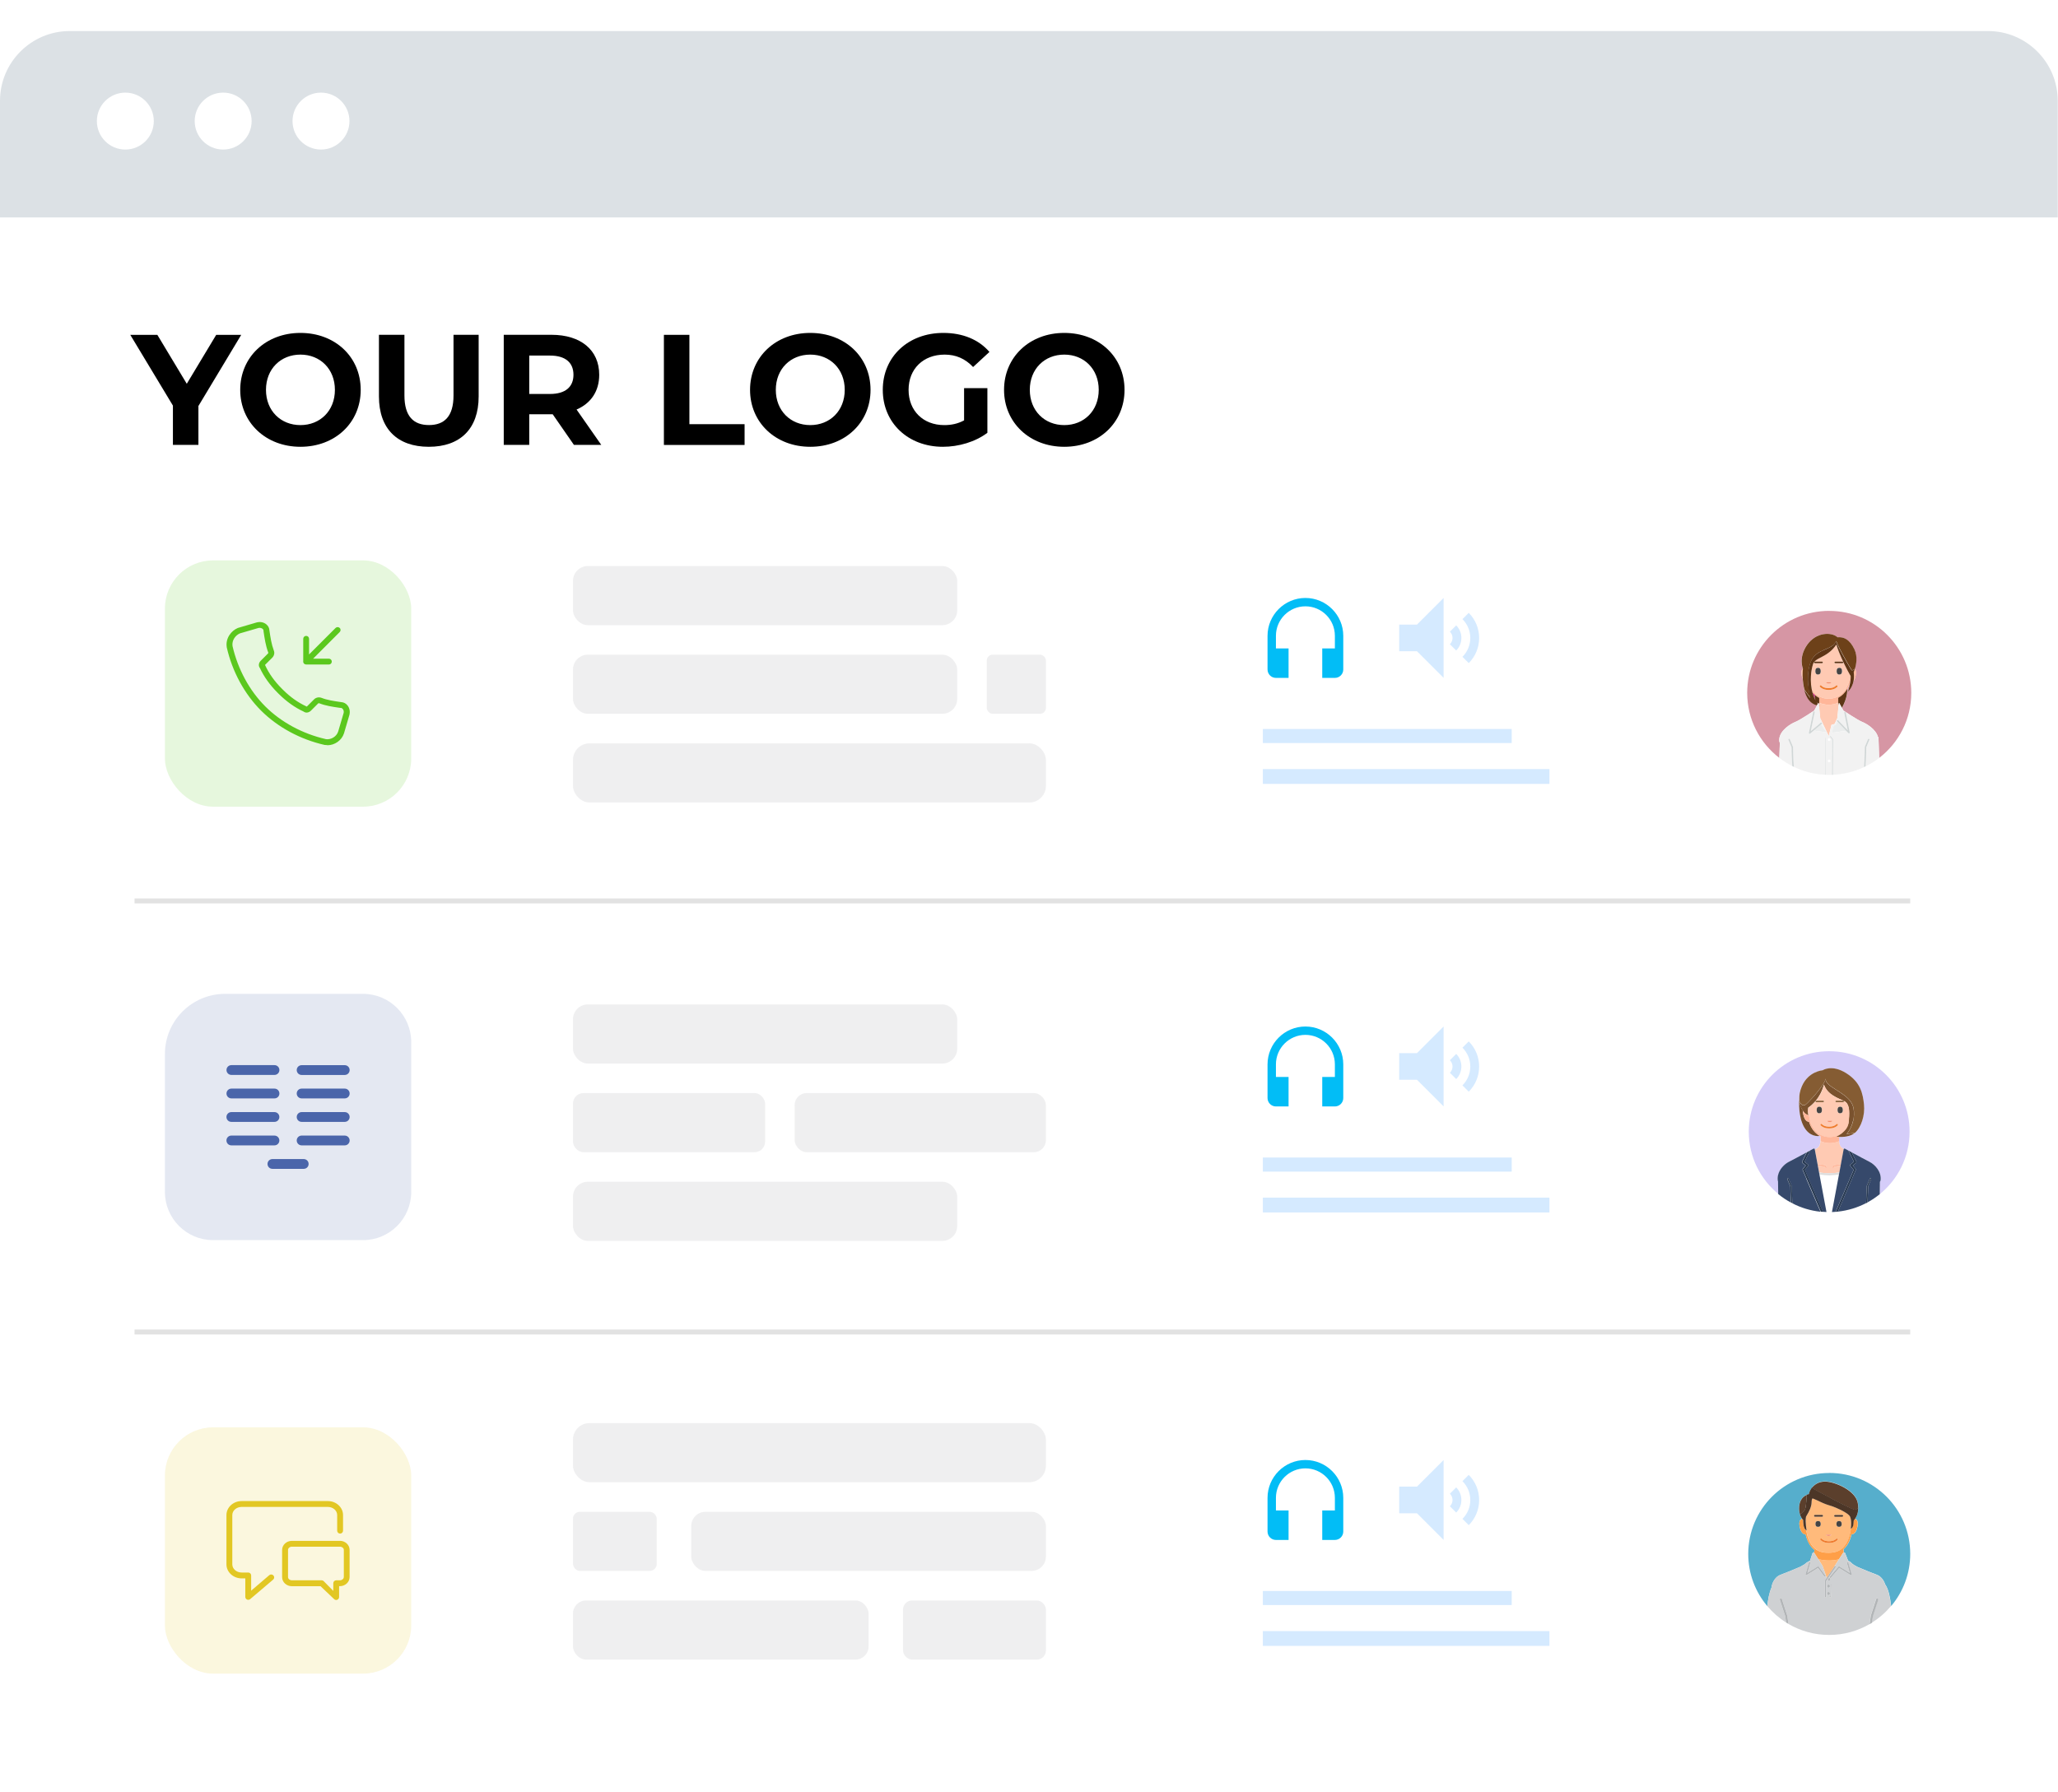<?xml version="1.0" encoding="UTF-8"?><svg id="Layer_2" xmlns="http://www.w3.org/2000/svg" xmlns:xlink="http://www.w3.org/1999/xlink" viewBox="0 0 470.59 409.85"><defs><style>.cls-1{stroke:#e2e2e2;stroke-miterlimit:10;stroke-width:1.13px;}.cls-1,.cls-2,.cls-3{fill:none;}.cls-2{stroke:#ffb699;}.cls-2,.cls-3{stroke-linecap:round;stroke-linejoin:round;stroke-width:0px;}.cls-4{fill:#f4906e;}.cls-5{fill:#f2f2f2;}.cls-6{fill:#02bdf6;}.cls-7{fill:#ebeded;}.cls-8{fill:#ef7c2e;}.cls-9{fill:#fff;}.cls-10{fill:#ff9f48;}.cls-11{fill:#ffba7b;}.cls-12{fill:#ffcab3;}.cls-13{fill:#ffb699;}.cls-14{fill:#855c33;}.cls-15{fill:#b2b5b7;}.cls-16{fill:#c9207d;}.cls-17{fill:#cfd1d3;}.cls-18{fill:#ddd;}.cls-19{fill:#e2c723;}.cls-20{fill:#d0d6d6;}.cls-21{fill:#dce1e5;}.cls-22{fill:#d5cdf9;}.cls-23{fill:#d696a4;}.cls-24{fill:#36496b;}.cls-25{fill:#444;}.cls-26{fill:#6d4119;}.cls-27,.cls-28{fill:#4a65aa;}.cls-29{fill:#293b54;}.cls-30{fill:#5b3f2c;}.cls-31{fill:#56aecc;}.cls-32{fill:#4c3627;}.cls-33,.cls-34{fill:#5bc81e;}.cls-35{fill:#5e3616;}.cls-36{fill:#77502c;}.cls-37{fill:#7a522e;}.cls-3{stroke:#6d4119;}.cls-38{filter:url(#drop-shadow-1);}.cls-28,.cls-34,.cls-39{opacity:.15;}.cls-40{fill:#e0e1e2;opacity:.5;}.cls-41{fill:#96caff;opacity:.4;}</style><filter id="drop-shadow-1" filterUnits="userSpaceOnUse"><feOffset dx="0" dy="6.92"/><feGaussianBlur result="blur" stdDeviation="19.02"/><feFlood flood-color="#000" flood-opacity=".12"/><feComposite in2="blur" operator="in"/><feComposite in="SourceGraphic"/></filter></defs><g id="Layer_1-2"><g class="cls-38"><g><rect class="cls-9" x=".05" width="470.53" height="408.01" rx="15.84" ry="15.84"/><path class="cls-21" d="M15.95,.18H454.58c8.8,0,15.95,7.15,15.95,15.95v26.67H0V16.14C0,7.33,7.15,.18,15.95,.18Z"/><g><ellipse class="cls-9" cx="28.66" cy="20.77" rx="6.51" ry="6.51"/><ellipse class="cls-9" cx="51.03" cy="20.77" rx="6.51" ry="6.51"/><ellipse class="cls-9" cx="73.4" cy="20.77" rx="6.51" ry="6.51"/></g></g><g><g><g><path class="cls-16" d="M414.45,151.41c.05,.19,.1,.37,.16,.55,.1,.32,.22,.61,.35,.88,0,0,0,0,0,0,0,0,0,.02,.01,.03,.06,.12,.11,.24,.18,.35-.08-.18-.14-.38-.15-.62-.01-.21,0-.42,0-.63-.19-.17-.37-.36-.54-.56Z"/><path class="cls-16" d="M419.53,140.95s0,0,0,0c.02-.03,.05-.06,.07-.09,0,0,0,0,0,0-.03,.03-.05,.07-.08,.1,0,0,0,0,0,0,0,0,0,0,0,0Z"/><path class="cls-16" d="M419.23,141.32s0,0,0,0c-.23,.26-.47,.48-.7,.69,.24-.2,.47-.43,.7-.69Z"/><path class="cls-16" d="M419.53,140.95s0,0,0,0c0,0,0,0,0,0,0,0,0,0,0,0-.1,.13-.2,.25-.3,.36,0,0,0,0,0,0,.1-.11,.2-.24,.3-.36Z"/><path class="cls-16" d="M415.95,154.1s-.04-.03-.06-.05l.02,.23s0,0,0,.01c.01-.06,.02-.12,.03-.19Z"/><path class="cls-16" d="M423.91,147.04c-.01-.1-.02-.18-.03-.21,0,.03,.02,.11,.03,.21Z"/><path class="cls-16" d="M415.36,153.6c.09,.15,.19,.28,.29,.4,0,0,.01,.01,.02,.02l.05-.09c-.13-.1-.26-.21-.36-.34Z"/><path class="cls-16" d="M414.09,147.77c0-.06,0-.12,.01-.18,0,.06,0,.12-.01,.18Z"/><path class="cls-16" d="M421.5,144.46c.12,.26,.25,.51,.37,.75-.12-.24-.24-.49-.37-.75Z"/><path class="cls-16" d="M423.17,147.94s0,0,0,0c0,0,0,0,0,.01,0,0,0,0,0,0Z"/><path class="cls-16" d="M423.9,148.34c.01-.12,.02-.24,.03-.35,0,.11-.02,.23-.03,.35,0,.03,0,.06-.01,.09,0,0,0,0,0,0,0-.03,0-.06,.01-.09Z"/><path class="cls-23" d="M418.27,132.77c-10.36,0-18.75,8.4-18.75,18.75,0,6.06,2.88,11.44,7.34,14.87,.05-1.14,.09-2.28,.12-3.42-.1-.21-.16-.47-.14-.79,.11-2.11,2.65-3.61,3.7-4.02,1.05-.42,4.29-2.59,4.29-2.59l.67-1.21c-.17-.04-.36-.11-.56-.19,0,0,0,0,0,0-.06-.03-.13-.06-.19-.09,0,0-.02,0-.02-.01-.06-.03-.11-.06-.17-.1-.03-.02-.05-.03-.08-.05-.04-.03-.08-.05-.12-.08-.07-.05-.14-.1-.21-.16-.07-.06-.14-.13-.21-.2-.08-.09-.17-.18-.25-.28-.11-.14-.21-.29-.32-.46,0,0,0,0,0,0-.01-.02-.03-.04-.04-.06,0,0,0,0,0-.01-.06-.1-.12-.2-.17-.32-.14-.27-.26-.59-.38-.94-.07-.21-.13-.42-.18-.62,0,0,0,0,0,0h0c-.23-.89-.35-1.74-.4-2.47-.08-.19-.15-.42-.2-.7-.19-.96,0-1.41,.24-1.61,0-.02,0-.04,0-.04,0,0-1.07-2.47,.94-5.39,2.01-2.91,5.53-3.05,6.98-1.77,1.36-.13,2.76,.42,3.87,2.77,.76,1.61,.41,3.47,.11,4.48,.21,.23,.35,.68,.18,1.55-.12,.59-.29,.97-.48,1.22-.16,.8-.51,1.7-1.28,2.43,.24-.78,.39-1.44,.48-1.98,0,0-.02,0-.02,0,0,.01,0,.03-.01,.04-.15,.48-.35,.91-.58,1.31,0,.33-.01,.69-.07,1.07-.16,1.11-.62,2.36-1.16,3.27l.33,.6s3.24,2.17,4.29,2.59c.96,.38,3.16,1.67,3.62,3.49h.1c.04,1.58,.1,3.16,.16,4.75,4.46-3.43,7.34-8.81,7.34-14.87,0-10.36-8.4-18.75-18.75-18.75Z"/><polygon class="cls-12" points="419.13 162.09 418.61 161.44 419.13 162.09 419.13 162.09"/><path class="cls-12" d="M418.16,154.25c-.78,0-1.52-.16-2.18-.46,0,.11-.02,.2-.03,.3,0,.07-.02,.13-.03,.19,.06,.06,.13,.12,.19,.18,0,0,.02,.02,.03,.02-.06-.01-.14-.03-.21-.04l.29,2.88,1.11,2.31c.08,.1,.11,.18,.11,.24l.73,1.52,.62-2.57,.7-.19,.63-1.32,.3-2.93c-.04-.17-.07-.37-.08-.6-.66,.29-1.4,.46-2.18,.46Z"/><path class="cls-12" d="M416.52,152.56c.51,.19,1.05,.3,1.64,.3s1.14-.1,1.64-.3c1.11-.43,2-1.31,2.58-2.57,.11-.25,.22-.51,.31-.78,.17-.54,.29-1.13,.36-1.76-.05-.09-.11-.2-.19-.33-.11-.19-.24-.44-.39-.71-.06-.12-.13-.24-.19-.37-.05-.1-.11-.21-.16-.32-.08-.16-.17-.33-.26-.51-.12-.24-.24-.49-.37-.75,0,0,0,0,0-.01,0,0,0,0,0,0-.11-.23-.22-.47-.33-.72-.03-.07-.07-.15-.1-.22-.08-.19-.16-.37-.24-.56-.03-.08-.07-.15-.1-.23-.11-.26-.21-.51-.31-.77-.2-.51-.37-1.02-.51-1.5,0,0,0,0,0,0-.1,.14-.2,.28-.3,.41,0,0,0,0,0,0,0,0,0,0,0,0-.02,.03-.04,.06-.07,.09,0,0,0,0,0,0-.1,.13-.2,.25-.3,.36-.23,.26-.47,.48-.7,.69-.16,.13-.31,.26-.47,.37-.7,.51-1.38,.84-1.96,1.15-.12,.06-.23,.12-.34,.18-.11,.06-.21,.12-.31,.19-.1,.06-.19,.13-.27,.2-.3,.24-.52,.52-.63,.89-.13,.42-.23,.88-.31,1.35-.03,.18-.05,.35-.08,.53-.03,.24-.05,.48-.06,.73,0,.06,0,.12-.01,.18-.01,.25-.02,.49-.02,.74,0,.71,.07,1.43,.2,2.1,.22,.36,.48,.69,.76,.97,.44,.43,.93,.77,1.49,.98Zm-1.4-6.01c-.01-.5,.2-.77,.61-.76,.4-.01,.62,.25,.61,.76,0,.5-.2,.77-.61,.76-.4,.01-.62-.25-.61-.76Zm5.47,.76c-.4,.01-.62-.25-.61-.76-.01-.5,.2-.77,.61-.76,.4-.01,.62,.25,.61,.76,.01,.5-.2,.77-.61,.76Zm-.93-2.92h1.66c.09,0,.17,.07,.17,.17s-.07,.17-.17,.17h-1.66c-.09,0-.17-.07-.17-.17s.07-.17,.17-.17Zm.17,5.48c.07-.09,.19-.1,.28-.03,.09,.07,.1,.19,.03,.28-.02,.03-.59,.73-1.99,.73s-1.97-.7-1.99-.73c-.07-.09-.05-.21,.03-.28,.09-.07,.21-.05,.28,.03,.02,.03,.49,.58,1.68,.58s1.67-.57,1.68-.58Zm-2.06-.82h.78c.27,0,.32,.09,.09,.2l-.08,.04c-.22,.11-.58,.11-.81,0l-.08-.04c-.22-.11-.18-.2,.09-.2Zm-2.94-4.49c0-.09,.07-.17,.17-.17h1.66c.09,0,.17,.07,.17,.17s-.07,.17-.17,.17h-1.66c-.09,0-.17-.07-.17-.17Z"/><path class="cls-13" d="M417.44,159.88c0-.05-.04-.14-.11-.24l.11,.24Z"/><path class="cls-13" d="M424.09,146.23c-.05,.14-.09,.26-.12,.35,0,0,0,.02-.01,.03-.02,.05-.03,.09-.05,.12,0,0,0,.02,0,.02,0,.02-.01,.03-.01,.03,0,0,0,0,0,.01,0,0,0,0,0,0,0,0,0,0,0,.02,0,.03,.02,.11,.03,.21,0,.07,.01,.14,.02,.23,0,.14,.02,.3,.01,.48h0c0,.08,0,.16,0,.25,0,.11-.02,.23-.03,.35,0,.03,0,.06-.01,.09,0,0,0,0,0,0h0c-.02,.13-.03,.25-.06,.38,.19-.25,.37-.63,.48-1.22,.17-.87,.03-1.32-.18-1.55-.01,.04-.02,.07-.03,.1,0,.03-.02,.05-.02,.07Z"/><path class="cls-2" d="M423.89,148.44s0-.06,.01-.09"/><path class="cls-13" d="M412.25,145.99c-.24,.21-.43,.65-.24,1.61,.06,.28,.12,.51,.2,.7-.08-1.23,.02-2.13,.04-2.31Z"/><path class="cls-13" d="M423.13,148.59c0-.08,.02-.15,.02-.22,0-.08,.01-.15,.02-.22,0-.02,0-.03,0-.05,0-.06,0-.12,0-.16,0,0,0,0,0-.01,0-.04,0-.07,0-.11,0-.01,0-.02,0-.03,0-.02,0-.04,0-.05,0,0,0-.02,0-.03,0-.01,0-.02,0-.03,0,0,0,0,0-.01,0,0,0-.01,0-.01,0,0-.04-.07-.12-.21-.07,.63-.19,1.22-.36,1.76-.09,.28-.2,.54-.31,.78-.58,1.26-1.47,2.14-2.58,2.57-.51,.19-1.05,.3-1.64,.3s-1.14-.1-1.64-.3c-.56-.21-1.06-.55-1.49-.98-.28-.28-.54-.6-.76-.97,0,.02,0,.05,.01,.07,.05,.25,.11,.49,.17,.72,.17,.2,.35,.39,.54,.56,.31,.27,.64,.51,.99,.69v.84c0,.07,0,.13,0,.19,0,.03,0,.07,0,.1,.66,.29,1.4,.46,2.18,.46s1.52-.16,2.18-.46c0-.03,0-.07,0-.1,0-.06,0-.12,0-.19v-.84c.85-.43,1.55-1.13,2.08-2.05,.23-.4,.43-.83,.58-1.31,0-.01,0-.03,.01-.04,0,0,.02,0,.02,0,0-.06,.02-.11,.03-.17,.03-.19,.05-.36,.07-.51Z"/><path class="cls-25" d="M416.33,146.56c0-.5-.2-.77-.61-.76-.4-.01-.62,.25-.61,.76-.01,.5,.2,.77,.61,.76,.4,.01,.62-.25,.61-.76Z"/><path class="cls-25" d="M420.59,145.8c-.4-.01-.62,.25-.61,.76-.01,.5,.2,.77,.61,.76,.4,.01,.62-.25,.61-.76,.01-.5-.2-.77-.61-.76Z"/><path class="cls-4" d="M417.67,149.26l.08,.04c.22,.11,.58,.11,.81,0l.08-.04c.22-.11,.18-.2-.09-.2h-.78c-.27,0-.32,.09-.09,.2Z"/><path class="cls-26" d="M422.55,151.25c.77-.73,1.12-1.63,1.28-2.43-.16,.8-.51,1.7-1.28,2.43h0Z"/><path class="cls-26" d="M413.49,149.75c-.04-.42-.06-.87-.06-1.33-.01-1.23,.12-2.57,.54-3.76,1.21-3.44,4.98-2.74,5.92-4.98,.47,1.37,2.55,5.04,3.28,6.24,.13,.22,.22,.36,.25,.38,.16,.16,.62-.19,.72-.26,.01,0,.02-.02,.02-.02,0,.01,0,.02,0,.03-.01,.04-.02,.07-.03,.11,.01-.04,.02-.07,.03-.1,.3-1.01,.65-2.87-.11-4.48-1.11-2.35-2.5-2.9-3.87-2.77-1.45-1.29-4.97-1.15-6.98,1.77-2.01,2.91-.94,5.39-.94,5.39,0,0,0,.01,0,.04-.02,.18-.12,1.08-.04,2.31,.05,.73,.16,1.58,.4,2.47l1.36,1.92s-.33-1.25-.47-2.94Z"/><polygon class="cls-26" points="413.33 152.65 413.33 152.66 413.33 152.65 413.33 152.65"/><path class="cls-26" d="M416.11,154.46c-.07-.05-.13-.11-.19-.18,0,0,0,0,0-.01h0s0,0,0,.01c.06,.06,.13,.12,.19,.18Z"/><path class="cls-3" d="M419.23,141.32s0,0,0,0"/><polygon class="cls-26" points="419.9 140.45 419.9 140.45 419.9 140.45 419.9 140.45"/><polygon class="cls-26" points="419.53 140.95 419.53 140.95 419.54 140.94 419.53 140.95 419.53 140.95"/><polygon class="cls-26" points="419.53 140.95 419.53 140.95 419.53 140.95 419.53 140.95"/><path class="cls-26" d="M419.61,140.86s0,0,0,0c-.02,.03-.05,.06-.07,.09,.02-.03,.04-.06,.07-.09Z"/><polygon class="cls-26" points="419.61 140.86 419.61 140.86 419.61 140.86 419.61 140.86"/><path class="cls-26" d="M423.96,146.59c.03-.09,.08-.21,.12-.35-.05,.14-.09,.26-.12,.35Z"/><polygon class="cls-26" points="423.88 146.8 423.88 146.8 423.88 146.8 423.88 146.8"/><path class="cls-35" d="M420.34,152.66v.84c0,.07,0,.13,0,.19,0,.03,0,.07,0,.1,.01,.23,.04,.43,.08,.6l.05-.47c0-.06,.09-.08,.12-.03l.59,1.06c.54-.92,1.01-2.17,1.16-3.27,.05-.38,.07-.74,.07-1.07-.53,.91-1.24,1.61-2.08,2.05Z"/><path class="cls-35" d="M416.82,144.56c0-.09-.07-.17-.17-.17h-1.66c-.09,0-.17,.07-.17,.17s.07,.17,.17,.17h1.66c.09,0,.17-.07,.17-.17Z"/><path class="cls-35" d="M419.65,144.73h1.66c.09,0,.17-.07,.17-.17s-.07-.17-.17-.17h-1.66c-.09,0-.17,.07-.17,.17s.07,.17,.17,.17Z"/><path class="cls-35" d="M416.11,154.46c-.07-.05-.13-.11-.19-.18,0,0,0,0,0-.01l.02,.17c.08,.01,.15,.03,.21,.04,0,0-.02-.02-.03-.02Z"/><path class="cls-35" d="M415.66,154c-.1-.12-.2-.25-.29-.4,.1,.13,.23,.24,.36,.34l.02-.03c.03-.06,.12-.04,.13,.03v.12s.05,.03,.08,.05c.01-.09,.02-.19,.03-.3,0-.03,0-.07,0-.1,0-.06,0-.12,0-.19v-.84c-.36-.18-.69-.42-.99-.69-.01,.21-.02,.42,0,.63,.02,.24,.07,.44,.15,.62-.06-.11-.12-.23-.18-.35,0,0,0-.02-.01-.03,0,0,0,0,0,0-.13-.27-.24-.56-.35-.88-.06-.18-.11-.36-.16-.55-.06-.23-.12-.47-.17-.72,0-.02,0-.05-.01-.07-.13-.68-.2-1.39-.2-2.1,0-.25,0-.49,.02-.74,0-.06,0-.12,.01-.18,.02-.24,.04-.49,.06-.73,.02-.18,.05-.36,.08-.53,.08-.47,.18-.92,.31-1.35,.11-.37,.33-.65,.63-.89,.09-.07,.18-.13,.27-.2,.1-.06,.2-.13,.31-.19,.11-.06,.22-.12,.34-.18,.58-.31,1.27-.64,1.96-1.15,.16-.11,.31-.24,.47-.37,.24-.2,.47-.43,.7-.69,.1-.11,.2-.24,.3-.36,0,0,0,0,0,0,0,0,0,0,0,0,.03-.03,.05-.06,.08-.1h0c.1-.13,.2-.27,.3-.41,0,0,0,0,0,0h0c.14,.48,.31,.99,.51,1.5,.1,.26,.2,.51,.31,.77,.03,.08,.06,.15,.1,.23,.08,.19,.16,.37,.24,.56,.03,.07,.06,.15,.1,.22,.11,.24,.22,.48,.33,.72,0,0,0,0,0,0,0,0,0,0,0,.01,.12,.26,.25,.51,.37,.75,.09,.18,.18,.35,.26,.51,.06,.11,.11,.22,.16,.32,.07,.13,.13,.25,.19,.37,.15,.28,.28,.52,.39,.71,.07,.14,.14,.25,.19,.33,.07,.13,.12,.21,.12,.21,0,0,0,0,0,.01,0,0,0,0,0,.01,0,0,0,.02,0,.03,0,0,0,.02,0,.03,0,.01,0,.03,0,.05,0,.01,0,.02,0,.03,0,.03,0,.07,0,.11,0,0,0,0,0,0,0,0,0,0,0,0,0,.05,0,.1,0,.16,0,.02,0,.03,0,.05,0,.07,0,.14-.02,.22,0,.07-.01,.14-.02,.22-.02,.15-.04,.32-.07,.51,0,.05-.02,.11-.03,.17-.09,.54-.24,1.2-.48,1.98h0c.77-.73,1.12-1.63,1.28-2.43,.03-.13,.04-.26,.06-.38h0s0-.06,.01-.09c.01-.12,.02-.24,.03-.35,0-.08,0-.17,0-.24h0c0-.19,0-.35-.01-.49,0-.09-.01-.16-.02-.23-.01-.1-.02-.18-.03-.21,0-.01,0-.02,0-.02h0s0,0,0,0c0,0,0,0,0-.01,0,0,0-.02,.01-.03,0,0,0-.02,0-.02,.01-.03,.03-.07,.05-.12,0,0,0-.02,.01-.03,.03-.09,.08-.21,.12-.35,0-.02,.02-.05,.02-.07,.01-.03,.02-.07,.03-.11,0-.01,0-.02,0-.03,0,0,0,0-.02,.02-.1,.08-.56,.42-.72,.26-.03-.03-.12-.16-.25-.38-.73-1.2-2.81-4.87-3.28-6.24-.94,2.24-4.71,1.53-5.92,4.98-.42,1.2-.55,2.53-.54,3.76,0,.46,.03,.91,.06,1.33,.14,1.69,.47,2.94,.47,2.94l-1.36-1.92h0s0,0,0,0c.05,.21,.11,.41,.18,.62,.11,.35,.24,.67,.38,.94,.06,.11,.11,.22,.17,.32,0,0,0,0,0,0,0,0,0,0,0,.01,.01,.02,.03,.04,.04,.06,0,0,0,0,0,0,.1,.17,.21,.32,.32,.46,.08,.1,.16,.2,.25,.28,.07,.07,.14,.14,.21,.2,.07,.06,.14,.11,.21,.16,.04,.03,.08,.06,.12,.08,.03,.02,.05,.04,.08,.05,.06,.04,.11,.07,.17,.1,0,0,.02,0,.02,.01,.06,.03,.13,.06,.19,.09,0,0,0,0,0,0,.2,.09,.38,.15,.56,.19l.18-.33s-.01-.01-.02-.02Z"/><path class="cls-8" d="M416.47,149.87c-.07-.09-.19-.1-.28-.03-.09,.07-.1,.19-.03,.28,.02,.03,.59,.73,1.99,.73s1.97-.7,1.99-.73c.07-.09,.05-.21-.03-.28-.09-.07-.21-.05-.28,.03,0,0-.47,.58-1.68,.58s-1.66-.55-1.68-.58Z"/><polygon class="cls-7" points="414.72 160.14 417.68 160.57 416.43 158.69 414.72 160.14"/><polygon class="cls-7" points="419.74 158.83 419.29 159.02 418.84 160.64 422.15 160.19 420.14 158.09 419.74 158.83"/><path class="cls-9" d="M417.95,162.18c0,.17,.14,.31,.31,.31s.31-.14,.31-.31-.14-.31-.31-.31-.31,.14-.31,.31Z"/><path class="cls-9" d="M418.26,166.74c-.17,0-.31,.14-.31,.31s.14,.31,.31,.31,.31-.14,.31-.31-.14-.31-.31-.31Z"/><path class="cls-5" d="M429.43,161.65c-.46-1.82-2.65-3.11-3.62-3.49-1.05-.42-4.29-2.59-4.29-2.59l-.33-.6-.59-1.06c-.03-.06-.12-.04-.12,.03l-.05,.47-.3,2.93-.63,1.32-.7,.19-.62,2.57-.73-1.52-.11-.24-1.11-2.31-.29-2.88-.02-.17h0s-.02-.23-.02-.23v-.12c-.02-.07-.11-.08-.14-.03l-.02,.03-.05,.09-.18,.33-.67,1.21s-3.24,2.17-4.29,2.59c-1.05,.42-3.59,1.92-3.7,4.02-.02,.33,.04,.58,.14,.79-.03,1.14-.07,2.28-.12,3.42,.93,.71,1.92,1.34,2.97,1.87,0,0,0-.01,0-.02-.13-1.88-.16-4.01-.17-4.3l-.71-1.69c-.04-.08,0-.18,.09-.22,.08-.04,.18,0,.22,.09l.72,1.72s.01,.04,.01,.06c0,.03,.03,2.49,.18,4.53,2.19,1.05,4.61,1.69,7.17,1.81v-8.37s.02-.04,.04-.04,.04,.02,.04,.04v8.38c.28,.01,.56,.02,.85,.02,.23,0,.45,0,.67-.02l.04-8.08-.5-.63s-.02-.09,.01-.12c.04-.03,.09-.02,.12,.01l.52,.65h0s0,0,0,0c.01,.01,.02,.03,.02,.05l-.04,8.11c2.54-.11,4.95-.73,7.12-1.75,.15-2.05,.19-4.56,.19-4.59,0-.02,0-.04,.01-.06l.72-1.72c.04-.08,.13-.12,.22-.09,.08,.04,.12,.13,.09,.22l-.61,1.46-.03,.07-.07,.16c0,.22-.02,1.53-.09,2.98-.02,.47-.05,.95-.08,1.41,1.1-.55,2.14-1.2,3.11-1.94-.06-1.58-.12-3.17-.16-4.76h-.1Zm-14.71-1.49l-.83,.7s-.07,.04-.11,.04c-.03,0-.06,0-.09-.02-.06-.04-.09-.11-.08-.18l1-4.82c.02-.09,.11-.15,.2-.13,.09,.02,.15,.11,.13,.2l-.9,4.35,2.29-1.94c.07-.06,.18-.05,.23,.02,.06,.07,.05,.18-.02,.23l-.12,.1,1.25,1.88-2.96-.44Zm3.54,7.23c-.17,0-.31-.14-.31-.31s.14-.31,.31-.31,.31,.14,.31,.31-.14,.31-.31,.31Zm.31-5.18c0,.17-.14,.31-.31,.31s-.31-.14-.31-.31,.14-.31,.31-.31,.31,.14,.31,.31Zm4.29-1.43s-.05,.02-.08,.02c-.04,0-.09-.02-.12-.05l-.51-.53-3.31,.45,.45-1.62,.44-.19,.41-.74-.06-.06c-.06-.07-.06-.17,0-.24,.07-.06,.17-.06,.24,0l2.18,2.28-.8-4.03c-.02-.09,.04-.18,.13-.2,.09-.02,.18,.04,.2,.13l.91,4.59c.01,.07-.02,.15-.09,.18Z"/><path class="cls-20" d="M419.13,162.09h0s-.52-.65-.52-.65c-.03-.04-.08-.04-.12-.01-.04,.03-.04,.08-.01,.12l.5,.63-.04,8.08c.06,0,.11,0,.17,0l.04-8.11s0-.04-.02-.05Z"/><path class="cls-20" d="M417.38,161.83s-.04,.02-.04,.04v8.37s.06,0,.08,0v-8.38s-.02-.04-.04-.04Z"/><path class="cls-20" d="M416.55,158.6c.07-.06,.08-.16,.02-.23-.06-.07-.16-.08-.23-.02l-2.29,1.94,.9-4.35c.02-.09-.04-.18-.13-.2-.09-.02-.18,.04-.2,.13l-1,4.82c-.01,.07,.02,.14,.08,.18,.03,.02,.06,.02,.09,.02,.04,0,.08-.01,.11-.04l.83-.7,1.71-1.44,.12-.1Z"/><path class="cls-20" d="M422.04,155.99c-.02-.09-.11-.15-.2-.13-.09,.02-.15,.11-.13,.2l.8,4.03-2.18-2.28c-.06-.07-.17-.07-.24,0-.07,.06-.07,.17,0,.24l.06,.06,2.01,2.1,.51,.53s.08,.05,.12,.05c.03,0,.05,0,.08-.02,.07-.03,.1-.11,.09-.18l-.91-4.59Z"/><path class="cls-20" d="M409.98,163.84l-.72-1.72c-.04-.08-.13-.12-.22-.09-.08,.04-.12,.13-.09,.22l.71,1.69c0,.29,.04,2.43,.17,4.3,0,0,0,.01,0,.02,.12,.06,.23,.12,.35,.18-.15-2.04-.18-4.5-.18-4.53,0-.02,0-.04-.01-.06Z"/><path class="cls-20" d="M426.75,163.94l.07-.16,.03-.07,.61-1.46c.04-.08,0-.18-.09-.22-.08-.04-.18,0-.22,.09l-.72,1.72s-.01,.04-.01,.06c0,.03-.03,2.54-.19,4.59,.12-.05,.23-.11,.35-.17,.03-.46,.06-.94,.08-1.41,.07-1.45,.09-2.76,.09-2.98Z"/></g><g><path class="cls-16" d="M412.97,245.62c-.23,.19-.45,.25-.63,.21,.19,.03,.4-.02,.63-.21Z"/><path class="cls-16" d="M412.26,247.05c-.12-.17-.4-.6-.6-1.24,.2,.64,.48,1.07,.6,1.24Z"/><path class="cls-22" d="M418.27,233.47c-10.16,0-18.39,8.24-18.39,18.39,0,5.75,2.64,10.88,6.76,14.25,0-.98-.02-1.96-.04-2.94-.03-.07-.06-.14-.07-.22-.04-.33-.02-.65,.03-.97,0-.03,0-.05,0-.08h.02c.28-1.41,1.41-2.62,2.57-3.2,.85-.43,2.64-1.39,4-2.13,.12-.06,.23-.13,.34-.19,.02-.01,.04-.02,.06-.03,.07-.04,.14-.07,.2-.11,.39-.22,.72-.4,.93-.51,.12-.06,.26,0,.29,.14l.02,.11s.06-.04,.08-.05c.33-.21,.67-.38,.91-.79,.15-.26,.25-.61,.28-1.12,0-.03,0-.06,0-.1,0-.06,0-.12,0-.19v-.82c-.06-.03-.11-.06-.17-.09-.51,.08-2.31,.18-3.58-2.04-1.32-2.3-1.16-5.69-1.1-6.47-.02-.79,.13-1.72,.58-2.78,1.49-3.47,4.76-3.68,4.76-3.68,0,0,2.07-1.43,5.38,.65,3.32,2.08,3.82,4.71,4.08,7.18,.26,2.45-.63,5.24-2.07,6.48h0s-.03,.03-.05,.04c-1.01,.85-2.65,.91-3.57,.87v.66c0,.07,0,.13,0,.19,0,.03,0,.07,0,.1,.03,.51,.13,.87,.28,1.12,.21,.36,.5,.53,.79,.71,.04-.11,.17-.17,.28-.11,.21,.11,.54,.29,.94,.51,.06,.03,.13,.07,.19,.11,.02,.01,.04,.02,.06,.03,.11,.06,.23,.12,.35,.19,1.36,.74,3.15,1.7,4,2.13,1.44,.72,2.83,2.39,2.61,4.24-.02,.14-.08,.26-.17,.38-.02,.95-.04,1.89-.04,2.84,4.17-3.37,6.84-8.53,6.84-14.31,0-10.16-8.24-18.39-18.39-18.39Z"/><path class="cls-16" d="M411.51,245.03c-.04-.08-.06-.13-.06-.13,0,0,0,0,0,0,0,0,.02,.05,.06,.13Z"/><polygon class="cls-36" points="411.45 244.9 411.45 244.9 411.45 244.9 411.45 244.9 411.45 244.9"/><path class="cls-36" d="M413.66,249.63s0-.02-.01-.04c-.26,0-.98-.11-1.29-1.64-.07-.35-.09-.63-.07-.85,0-.01-.02-.02-.03-.04,0,0,0,0,0,0-.12-.17-.4-.59-.6-1.24-.03-.09-.06-.19-.08-.29-.03-.12-.06-.24-.08-.36,0,0,0,0,0-.01-.01-.08-.03-.17-.04-.25,0,0,0,0,0,0h0c-.02-.18-.04-.38-.04-.58-.06,.78-.21,4.17,1.1,6.47,1.27,2.22,3.07,2.12,3.58,2.04-1.11-.63-1.97-1.73-2.44-3.2Z"/><path class="cls-37" d="M423.76,249.36c.19-.84,.26-1.81,.06-2.89-.02-.09-.04-.19-.07-.28-.04-.13-.08-.26-.13-.38-.09-.22-.2-.43-.33-.63-1.59-2.49-5.89-3.57-5.84-5.34,0-.03,0-.06,0-.09,0,.03,0,.06-.02,.1-.18,.93-1.72,2.88-2.99,4.28-.34,.38-.66,.72-.94,.99-.12,.12-.23,.23-.33,.32-.08,.07-.15,.14-.21,.19-.23,.19-.45,.25-.63,.21-.02,0-.03,0-.05-.01-.03,0-.06-.01-.08-.02-.01,0-.03-.01-.04-.02-.03-.01-.06-.03-.09-.04-.03-.02-.05-.04-.08-.06-.01,0-.02-.02-.04-.03-.03-.02-.05-.05-.08-.08,0,0-.02-.01-.02-.02-.02-.02-.04-.05-.07-.08,0-.01-.02-.02-.03-.03-.02-.02-.03-.04-.04-.06-.01-.02-.03-.03-.04-.05-.01-.02-.02-.03-.03-.04-.01-.02-.03-.04-.04-.06,0-.02-.02-.03-.03-.05-.01-.02-.02-.04-.03-.05,0,0,0-.02-.01-.02-.01-.02-.02-.04-.03-.06,0,0,0,0,0,0-.04-.08-.06-.13-.06-.13h0s0,0,0,0c.01,.09,.02,.17,.04,.25,0,0,0,0,0,.01,.02,.13,.05,.25,.08,.36,.03,.1,.05,.2,.08,.29,.2,.64,.48,1.07,.6,1.24,0,0,0,0,0,0,.01,.02,.02,.03,.03,.04h0s0,0,0,0c0,0,.01,.02,.02,.02,0,0,0,0,0,0,0,0,0,0,0,0,0,0,.28,.71,1.26,.99-.24-.67-.12-1.44-.08-1.69,0-.05,.02-.08,.02-.08,0,0,.59-.35,1.3-1.11,.1-.11,.21-.23,.32-.36,.03-.03,.05-.06,.08-.09,.71-.85,1.45-2.07,1.86-3.69,.87,2.37,3.22,3.06,4.47,3.68,0,0,0,0,0,0,.24,.12,.44,.24,.58,.36,.86,.79,.83,2.61,.57,4.69,0,.03,0,.05-.01,.08-.32,2.03-2.84,3.09-2.84,3.09,0,0,.27,.04,.68,.06,.92,.04,2.55-.03,3.57-.87,.02-.01,.03-.03,.05-.04h0l-1.88,.26s1.06-1.18,1.49-3.07Z"/><path class="cls-12" d="M417.34,259.57c.35,.18,.36,.44,.36,.47,0,.09-.07,.16-.16,.16s-.16-.07-.16-.16c0,0-.01-.1-.18-.18-.11-.05-.74-.13-1.52-.22l.29,1.55c.72,.12,1.48,.19,2.3,.19s1.62-.07,2.35-.2l.28-1.52c-.71,.08-1.25,.16-1.35,.2-.17,.08-.18,.18-.18,.19,0,.09-.07,.16-.16,.16s-.16-.08-.16-.17c0-.03,.01-.3,.36-.47,.12-.06,.78-.15,1.56-.25l.64-3.44s0-.01,.01-.02c-.29-.18-.58-.35-.79-.71-.15-.26-.25-.61-.28-1.12-.65,.29-1.37,.45-2.14,.45s-1.49-.16-2.14-.45c-.03,.51-.13,.87-.28,1.12-.24,.41-.58,.58-.91,.79-.02,.01-.05,.03-.08,.05l.62,3.31c.85,.1,1.6,.2,1.73,.27Z"/><path class="cls-12" d="M422.14,245.17c-.14-.13-.34-.24-.58-.36,.06,.03,.1,.08,.1,.15,0,.09-.07,.16-.16,.16h-1.63c-.09,0-.16-.07-.16-.16s.07-.16,.16-.16h1.63s.04,0,.06,.01c-1.25-.62-3.6-1.31-4.47-3.68-.41,1.63-1.16,2.84-1.86,3.69,.02-.01,.05-.02,.07-.02h1.63c.09,0,.16,.07,.16,.16s-.07,.16-.16,.16h-1.63c-.09,0-.16-.07-.16-.16,0-.02,0-.03,.01-.05-.11,.13-.22,.25-.32,.36-.72,.75-1.3,1.11-1.3,1.11,0,0,0,.03-.02,.08,0,.18,.02,.35,.03,.52,.04,.95,.18,1.81,.42,2.57,.45,1.39,1.22,2.41,2.23,3,.19,.11,.39,.21,.6,.29,.5,.19,1.03,.29,1.61,.29s1.11-.1,1.61-.29c1.19-.46,2.13-1.45,2.69-2.88,0-.03,0-.05,.01-.08,.26-2.09,.29-3.9-.57-4.69Zm-4.13,4.19h.76c.27,0,.31,.09,.09,.2l-.08,.04c-.22,.11-.57,.11-.79,0l-.08-.04c-.22-.11-.18-.2,.09-.2Zm-2-1.71c-.4,.01-.61-.25-.6-.74,0-.5,.2-.76,.6-.75,.4-.01,.61,.25,.6,.75,0,.5-.2,.76-.6,.74Zm4.22,2.74s-.58,.72-1.95,.72-1.93-.69-1.95-.72c-.07-.09-.05-.21,.03-.27,.08-.07,.21-.05,.27,.03,.02,.03,.48,.57,1.65,.57s1.64-.56,1.65-.57c.07-.09,.19-.1,.27-.03,.09,.07,.1,.19,.03,.27Zm.55-2.74c-.4,.01-.61-.25-.6-.74,0-.5,.2-.76,.6-.75,.4-.01,.61,.25,.6,.75,0,.5-.2,.76-.6,.74Z"/><path class="cls-4" d="M417.92,249.56l.08,.04c.22,.11,.57,.11,.79,0l.08-.04c.22-.11,.18-.2-.09-.2h-.76c-.27,0-.31,.09-.09,.2Z"/><path class="cls-14" d="M415.29,245.11h1.63c.09,0,.16-.07,.16-.16s-.07-.16-.16-.16h-1.63s-.05,0-.07,.02c-.03,.03-.05,.06-.08,.09,0,.02-.01,.03-.01,.05,0,.09,.07,.16,.16,.16Z"/><path class="cls-14" d="M419.86,244.79c-.09,0-.16,.07-.16,.16s.07,.16,.16,.16h1.63c.09,0,.16-.07,.16-.16,0-.07-.04-.12-.1-.15,0,0,0,0,0,0-.02,0-.04-.01-.06-.01h-1.63Z"/><path class="cls-14" d="M411.45,244.9s.02,.05,.06,.13c0,0,0,0,0,0,0,.02,.02,.04,.03,.06,0,0,0,.02,.01,.02,0,.02,.02,.04,.03,.05,0,.02,.02,.03,.03,.05,.01,.02,.03,.04,.04,.06,0,.01,.02,.03,.03,.04,.01,.02,.03,.03,.04,.05,.01,.02,.03,.04,.04,.06,0,.01,.02,.02,.03,.03,.02,.03,.04,.05,.07,.08,0,0,.02,.01,.02,.02,.03,.03,.05,.05,.08,.08,.01,0,.02,.02,.04,.03,.03,.02,.05,.04,.08,.06,.03,.02,.06,.03,.09,.04,.01,0,.03,.01,.04,.02,.03,.01,.06,.02,.08,.02,.02,0,.03,.01,.05,.01,.19,.03,.4-.02,.63-.21,.06-.05,.13-.11,.21-.19,.1-.09,.21-.2,.33-.32,.27-.27,.59-.61,.94-.99,1.27-1.41,2.81-3.35,2.99-4.28,0-.03,.01-.07,.02-.1,0,.03,0,.06,0,.09-.05,1.78,4.25,2.86,5.84,5.34,.13,.2,.24,.41,.33,.63,.05,.12,.09,.25,.13,.38,.03,.09,.05,.18,.07,.28,.2,1.08,.13,2.05-.06,2.89-.43,1.89-1.49,3.07-1.49,3.07l1.88-.26c1.44-1.25,2.33-4.04,2.07-6.48-.26-2.47-.76-5.1-4.08-7.18-3.32-2.08-5.38-.65-5.38-.65,0,0-3.28,.21-4.76,3.68-.45,1.06-.6,1.99-.58,2.78,0,.2,.02,.4,.04,.58h0Z"/><path class="cls-13" d="M417.37,260.04c0,.09,.07,.16,.16,.16s.16-.07,.16-.16c0-.03-.01-.3-.36-.47-.13-.07-.88-.17-1.73-.27l.06,.34c.79,.09,1.42,.18,1.52,.22,.17,.08,.18,.18,.18,.18Z"/><path class="cls-13" d="M419.03,260.04c0,.09,.07,.17,.16,.17s.16-.07,.16-.16c0,0,.01-.1,.18-.19,.1-.04,.65-.12,1.35-.2l.06-.34c-.78,.09-1.44,.19-1.56,.25-.35,.18-.36,.44-.36,.47Z"/><path class="cls-13" d="M420.54,254.03s0-.07,0-.1c0-.06,0-.12,0-.19v-.66c-.41-.02-.68-.06-.68-.06,0,0,2.52-1.05,2.84-3.09-.56,1.43-1.49,2.42-2.69,2.88-.5,.19-1.03,.29-1.61,.29s-1.11-.1-1.61-.29c-.21-.08-.41-.18-.6-.29-1.01-.59-1.79-1.61-2.23-3-.24-.76-.39-1.62-.42-2.57-.01-.17-.02-.34-.03-.52-.05,.24-.16,1.02,.08,1.69-.98-.28-1.26-.99-1.26-.99,0,0,0,0,0,0,0,0,0,0,0,0,0,0-.01-.01-.02-.02,0,0,0,0,0,0h0c-.02,.22,0,.5,.07,.85,.31,1.53,1.03,1.65,1.29,1.64,0,.01,0,.02,.01,.04,.47,1.47,1.33,2.57,2.44,3.2,.06,.03,.11,.06,.17,.09v.82c0,.07,0,.13,0,.19,0,.03,0,.07,0,.1,.65,.29,1.37,.45,2.14,.45s1.49-.16,2.14-.45Z"/><path class="cls-25" d="M416.61,246.91c0-.5-.2-.76-.6-.75-.4-.01-.61,.25-.6,.75,0,.5,.2,.76,.6,.74,.4,.01,.61-.25,.6-.74Z"/><path class="cls-25" d="M420.78,246.16c-.4-.01-.61,.25-.6,.75,0,.5,.2,.76,.6,.74,.4,.01,.61-.25,.6-.74,0-.5-.2-.76-.6-.75Z"/><path class="cls-8" d="M419.92,250.16s-.46,.57-1.65,.57-1.63-.54-1.65-.57c-.07-.08-.19-.1-.27-.03-.09,.07-.1,.19-.03,.27,.02,.03,.58,.72,1.95,.72s1.93-.69,1.95-.72c.07-.09,.05-.21-.03-.27-.09-.07-.21-.05-.27,.03Z"/><path class="cls-18" d="M415.96,261.19l.1,.52c.69,.11,1.42,.16,2.2,.16s1.55-.06,2.25-.17l.1-.52c-.73,.13-1.51,.2-2.35,.2s-1.58-.07-2.3-.19Z"/><path class="cls-9" d="M418.26,261.87c-.78,0-1.51-.05-2.2-.16l1.6,8.54c.21,0,.41,.02,.62,.02s.43,0,.64-.02l1.6-8.55c-.71,.11-1.46,.17-2.25,.17Z"/><path class="cls-24" d="M413.02,262.52l-.83-1.93c-.02-.08,0-.15,.05-.21h0s.34-.42,.34-.42l.3-.36-.74-.58c-.09-.07-.12-.2-.07-.3l1.05-2.13c-1.36,.74-3.15,1.7-4,2.13-1.16,.58-2.29,1.79-2.57,3.2h-.02s0,.05,0,.08c-.05,.31-.07,.64-.03,.97,0,.08,.03,.15,.07,.22,.03,.98,.04,1.96,.04,2.94,.9,.74,1.87,1.39,2.91,1.95-.1-1.68-.13-3.4-.13-3.66l-.02-.06-.67-1.6c-.03-.08,0-.18,.09-.21,.08-.03,.18,0,.21,.09l.71,1.69s.01,.04,.01,.06c0,.03,.03,2.01,.14,3.87,1.96,1.01,4.13,1.68,6.42,1.92l-3.26-7.58-.02-.05Z"/><path class="cls-24" d="M430.03,262.96c.22-1.85-1.17-3.52-2.61-4.24-.85-.43-2.64-1.39-4-2.13l1.05,2.13c.05,.1,.02,.23-.07,.3l-.74,.58,.29,.34,.34,.41,.02,.03c.05,.06,.07,.14,.05,.21l-.82,1.92-.09,.21-3.19,7.43c2.3-.25,4.47-.92,6.44-1.94,.11-1.85,.14-3.82,.14-3.85,0-.02,0-.04,.01-.06l.71-1.69c.03-.08,.13-.12,.21-.09,.08,.03,.12,.13,.09,.21l-.67,1.6-.02,.06c0,.25-.03,1.96-.13,3.64,.99-.54,1.92-1.17,2.79-1.87,0-.95,.01-1.89,.04-2.84,.09-.11,.15-.24,.17-.38Z"/><path class="cls-24" d="M415.96,261.19l-.29-1.55-.06-.34-.62-3.31-.02-.11c-.02-.13-.17-.2-.29-.14-.2,.11-.53,.29-.93,.51,.04-.02,.09-.05,.13-.07,0,0,0,.01,0,.02l-1.26,2.55,.78,.61c.05,.04,.09,.1,.09,.17,0,.07-.01,.13-.06,.18l-.41,.49-.33,.39,.02,.04,4.11,9.56c.27,.02,.55,.04,.83,.05l-1.6-8.54-.1-.52Z"/><path class="cls-24" d="M423.86,260.6l-.34-.41-.4-.48c-.04-.05-.06-.12-.06-.18,0-.07,.04-.13,.09-.17l.78-.61-1.26-2.55s0-.01,0-.02c.04,.02,.09,.05,.14,.08-.4-.22-.73-.4-.94-.51-.11-.06-.24,0-.28,.11,0,0,0,.01-.01,.02l-.64,3.44-.06,.34-.28,1.52-.1,.52-1.6,8.55c.28,0,.55-.03,.83-.05l4.12-9.59h0Z"/><path class="cls-29" d="M409.73,264.31l-.71-1.69c-.04-.08-.13-.12-.21-.09-.08,.03-.12,.13-.09,.21l.67,1.6,.02,.06c0,.25,.03,1.98,.13,3.66,.11,.06,.22,.11,.34,.17-.11-1.86-.14-3.84-.14-3.87,0-.02,0-.04-.01-.06Z"/><path class="cls-29" d="M427.19,264.35l.67-1.6c.03-.08,0-.18-.09-.21-.08-.03-.18,0-.21,.09l-.71,1.69s-.01,.04-.01,.06c0,.03-.03,2-.14,3.85,.11-.06,.23-.11,.34-.17,.1-1.68,.13-3.39,.13-3.64l.02-.06Z"/><path class="cls-29" d="M412.7,260.6l.33-.39,.41-.49c.04-.05,.06-.12,.06-.18,0-.07-.04-.13-.09-.17l-.78-.61,1.26-2.55s0-.01,0-.02c-.04,.02-.09,.05-.13,.07-.07,.04-.13,.07-.2,.11-.02,.01-.04,.02-.06,.03-.11,.06-.23,.12-.34,.19l-1.05,2.13c-.05,.1-.02,.23,.07,.3l.74,.58-.3,.36-.34,.41h0c-.05,.07-.07,.15-.05,.22l.83,1.93,.02,.05,3.26,7.58c.17,.02,.35,.03,.52,.04l-4.11-9.56-.02-.04Z"/><path class="cls-29" d="M423.54,262.51l.82-1.92c.02-.08,0-.15-.05-.21l-.02-.03-.34-.41-.29-.34,.74-.58c.09-.07,.12-.2,.07-.3l-1.05-2.13c-.12-.07-.24-.13-.35-.19-.02-.01-.04-.02-.06-.03-.07-.04-.13-.07-.19-.11-.05-.03-.1-.05-.14-.08,0,0,0,.01,0,.02l1.26,2.55-.78,.61c-.05,.04-.09,.1-.09,.17,0,.07,.01,.13,.06,.18l.4,.48,.34,.41h0s-4.12,9.6-4.12,9.6c.17-.01,.35-.03,.52-.05l3.19-7.43,.09-.21Z"/></g><g><path class="cls-16" d="M414.32,336.14s-.02,.09-.02,.14c0-.05,.02-.11,.03-.16,0,0,0,.01,0,.02Z"/><path class="cls-16" d="M413.93,338.12c.04-.09,.07-.18,.09-.26-.03,.08-.06,.17-.09,.26Z"/><path class="cls-16" d="M423.23,342.65s0-.03,0-.06c0,0,0,.01,0,.02,0,.01,0,.03,0,.04Z"/><path class="cls-16" d="M423.32,341.91c0,.12-.02,.23-.03,.33,.01-.1,.02-.21,.03-.33Z"/><path class="cls-16" d="M423.23,342.65s0,.02,0,.02c0,0,0-.01,0-.02Z"/><path class="cls-16" d="M423.25,342.53s0,.02,0,.04c0-.01,0-.02,0-.04Z"/><path class="cls-16" d="M418.69,337.43c-.09-.03-.17-.06-.25-.08,.03,.01,.07,.02,.1,.03,.05,.02,.1,.03,.15,.05Z"/><path class="cls-31" d="M418.27,329.92c-10.23,0-18.51,8.29-18.51,18.51,0,4.55,1.64,8.71,4.36,11.93,.16-1.54,.45-3.11,.95-4.22,.14-1.26,.95-2.55,2.09-2.95,.95-.34,2.9-1.15,4.46-1.81l.98-.56s.03-.01,.04-.02c.31-.32,.81-.61,1.16-.78l.1-.06,.53-1.64c.05-.17,.24-.22,.37-.15l.1-.66s-.05-.04-.08-.06c-.92-.76-1.57-1.93-1.93-3.48,0,0,0-.02,0-.03-.25,.01-1.04-.08-1.36-1.72-.28-1.39,.23-1.73,.55-1.82-.07-.08-.13-.17-.19-.27,0,0,0,0,0-.01-.06-.1-.12-.21-.17-.33,0,0,0,0,0,0-.05-.11-.09-.23-.13-.35,0,0,0,0,0,0,0-.01,0-.02-.01-.03,0,0,0,0,0,0-.5-1.55-.19-3.81,1.55-4.49,0,0,0,0,0,0,.07-.03,.15-.05,.23-.08,.08-.02,.16-.04,.25-.06,.02-.1,.05-.2,.08-.31,0-.03,.02-.05,.03-.08,.07-.22,.17-.44,.3-.66,.02-.03,.03-.05,.05-.08,.05-.09,.12-.18,.18-.27h0s.03-.04,.04-.06c0,0,0,0,0,0,.61-.8,1.62-1.49,3.04-1.48,2.27,0,7.05,2.06,7.5,4.94,.06,.39,.08,.73,.09,1.05,0,0,0,0,0,0,0,.37-.03,.69-.08,.98,0,.02,0,.05-.01,.07-.02,.08-.03,.15-.05,.23,0,.02-.01,.05-.02,.07-.02,.07-.04,.14-.06,.21,0,.02-.01,.04-.02,.06-.02,.07-.05,.13-.07,.19,0,.01,0,.02-.01,.03-.08,.18-.16,.33-.24,.47-.02,.03-.03,.06-.05,.08-.02,.04-.05,.07-.07,.11-.02,.02-.03,.05-.05,.07,.32,.08,.82,.43,.55,1.81-.33,1.64-1.11,1.73-1.36,1.72,0,0,0,.02,0,.03-.34,1.46-.94,2.59-1.77,3.34-.03,.02-.05,.04-.08,.07l.11,.72c.11-.01,.23,.04,.28,.16l.67,1.69,.11,.07c.24,.11,.59,.36,.82,.64l.26,.16v.04l.9,.52c1.56,.66,3.51,1.47,4.46,1.81,.92,.32,1.61,1.22,1.93,2.21,.03,.04,.06,.08,.09,.13,.71,1.08,1.08,2.99,1.28,4.83,2.72-3.22,4.36-7.38,4.36-11.93,0-10.23-8.29-18.51-18.51-18.51Z"/><path class="cls-16" d="M417.19,336.93c-.08-.03-.15-.06-.23-.09-.03-.01-.06-.02-.09-.04,.03,.01,.06,.02,.09,.04,.08,.03,.15,.06,.23,.09Z"/><path class="cls-16" d="M417.75,337.13c.12,.04,.24,.08,.36,.12-.18-.05-.36-.11-.54-.18h0c.06,.02,.12,.04,.18,.06Z"/><path class="cls-11" d="M423.68,350.82l.08,.05v-.04l-.26-.16s.06,.08,.09,.12c.03,0,.06,.02,.09,.04Z"/><path class="cls-11" d="M415.77,349.62l.98,1.54,.95,2.74,1.73-2.54,.12-.2,.96-1.5c-.73,.18-1.5,.27-2.29,.27-.85,0-1.67-.11-2.44-.31Z"/><path class="cls-11" d="M415.36,336.09s-.06-.03-.1-.04c.14,.06,.28,.13,.42,.2-.11-.05-.22-.1-.33-.15Z"/><path class="cls-11" d="M414.77,335.83c-.09-.04-.18-.07-.27-.1,.11,.04,.22,.08,.34,.13-.02-.01-.05-.02-.07-.03Z"/><path class="cls-11" d="M423.22,342.68h0s0-.03,.01-.08c0,0,0-.01,0-.02,0,0,0-.01,0-.02,0-.01,0-.02,0-.04,0-.03,0-.06,.01-.09,0-.05,.01-.11,.02-.17,0-.01,0-.02,0-.03,.01-.1,.02-.21,.03-.33,0-.07,0-.15,.01-.22,.01-.28,0-.59-.03-.9-.04-.31-.1-.61-.22-.88-.15-.33-.68-.73-1.36-1.12-.23-.13-.47-.26-.72-.39-.38-.19-.77-.37-1.16-.53-.13-.05-.25-.11-.38-.15-.12-.05-.25-.1-.36-.14-.06-.02-.11-.04-.17-.06-.08-.03-.16-.06-.24-.08-.19-.07-.37-.12-.53-.17-.14-.04-.27-.09-.41-.13-.06-.02-.12-.04-.18-.06h0s0,0,0,0h0c-.06-.02-.12-.04-.18-.07t0,0s0,0,0,0c-.07-.03-.13-.05-.2-.08-.08-.03-.15-.06-.22-.09-.03-.01-.06-.02-.09-.04-.03-.01-.05-.02-.07-.03-.18-.08-.36-.16-.53-.24-.2-.09-.39-.19-.58-.28-.15-.07-.29-.14-.42-.2h0c-.12-.06-.24-.11-.36-.16-.02-.01-.05-.02-.07-.03-.12-.05-.24-.09-.34-.13-.03,.05-.06,.09-.08,.14,0,.02-.01,.03-.02,.05-.03,.07-.05,.13-.07,.2-.01,.05-.02,.11-.03,.16,0,.01,0,.02,0,.03-.02,.14-.02,.3-.03,.48,0,.07-.01,.14-.02,.22,0,.07-.02,.15-.04,.23-.03,.14-.07,.31-.13,.49,0,.02-.01,.04-.02,.07,0,.02-.02,.05-.03,.07-.03,.08-.06,.17-.09,.26-.09,.23-.21,.5-.37,.79-.15,.3-.34,.63-.57,1-.22,1.28,.15,3.15,.15,3.15,0,0-.03-.01-.08-.04,.05,.31,.1,.6,.16,.88,.34,1.48,.96,2.59,1.82,3.3,.81,.66,1.85,.98,3.08,.94,.08,0,.15,0,.22,0,1.22,0,2.24-.36,3.02-1.07,.79-.71,1.35-1.78,1.67-3.18,.09-.39,.16-.8,.22-1.23-.02,0-.03,.01-.03,.01h0Zm-5.47,1.32h.77c.27,0,.31,.09,.09,.2l-.08,.04c-.22,.11-.58,.11-.79,0l-.08-.04c-.22-.11-.18-.2,.09-.2Zm-2.74-4.09c-.11,0-.2-.09-.2-.2s.09-.2,.2-.2h1.64c.11,0,.2,.09,.2,.2s-.09,.2-.2,.2h-1.64Zm.72,2.32c-.4,.01-.61-.22-.6-.66,0-.44,.2-.67,.6-.66,.4-.01,.61,.22,.6,.66,0,.44-.2,.67-.6,.66Zm4.47,2.98s-.58,.72-1.97,.72-1.94-.69-1.97-.72c-.07-.09-.05-.21,.03-.28,.09-.07,.21-.05,.28,.03,.02,.03,.48,.57,1.66,.57s1.64-.55,1.66-.57c.07-.08,.19-.1,.28-.03s.1,.19,.03,.27Zm.33-2.98c-.4,.01-.61-.22-.6-.66,0-.44,.2-.67,.6-.66,.4-.01,.61,.22,.6,.66,0,.44-.2,.67-.6,.66Zm.72-2.32h-1.64c-.11,0-.2-.09-.2-.2s.09-.2,.2-.2h1.64c.11,0,.2,.09,.2,.2s-.09,.2-.2,.2Z"/><path class="cls-11" d="M417.19,336.93c.07,.03,.13,.05,.2,.08-.06-.02-.13-.05-.19-.08-.08-.03-.15-.06-.23-.09,.07,.03,.15,.06,.22,.09Z"/><path class="cls-10" d="M414.9,348.26l.87,1.36c.78,.2,1.59,.31,2.44,.31,.79,0,1.56-.09,2.29-.27l.92-1.44c.05-.07,.12-.11,.19-.12l-.11-.72s.05-.04,.08-.07c.84-.76,1.43-1.88,1.77-3.34,0,0,0-.02,0-.03,.25,.01,1.04-.08,1.36-1.72,.28-1.38-.22-1.73-.55-1.81-.1,.14-.18,.25-.24,.33,0,0-.01,.02-.02,.03-.01,.02-.02,.04-.03,.05,0,0,0,.02-.01,.02,0,.02-.02,.04-.02,.06,0,.07,0,.13-.01,.19,0,.12-.01,.22-.02,.31-.01,.13-.02,.24-.03,.32,0,.03,0,.05-.01,.08,0,.05-.02,.09-.03,.13,0,.02,0,.04-.01,.05-.01,.05-.03,.09-.05,.13-.01,.03-.02,.06-.04,.09,0,.02-.01,.03-.02,.05-.02,.04-.04,.09-.06,.12-.02,.04-.04,.07-.07,.1,0,0-.01,.02-.02,.02-.02,.02-.03,.04-.05,.05,0,0-.01,.01-.02,.02-.02,.02-.05,.04-.07,.05,0,0,0,0,0,0-.02,.01-.05,.03-.07,.04-.02,0-.03,.01-.04,.02-.05,.44-.13,.85-.22,1.23-.32,1.4-.89,2.46-1.67,3.18-.78,.71-1.8,1.07-3.02,1.07-.07,0-.14,0-.22,0-1.24,.04-2.28-.28-3.08-.94-.86-.71-1.47-1.82-1.82-3.3-.06-.28-.12-.58-.16-.88-.12-.07-.33-.22-.44-.52-.02-.05-.04-.1-.06-.15-.03-.07-.05-.15-.07-.22-.02-.08-.04-.16-.06-.26-.01-.07-.02-.14-.03-.22-.01-.12-.03-.26-.04-.42,0-.11-.02-.23-.02-.36,0-.07,0-.14,0-.21-.08-.07-.15-.14-.22-.23,0,0,0,0,0-.01,0,0,0,0-.01-.01-.32,.08-.83,.42-.55,1.82,.33,1.64,1.11,1.73,1.36,1.72,0,0,0,.02,0,.03,.36,1.55,1.01,2.73,1.93,3.48,.02,.02,.05,.04,.08,.06l-.1,.66s.07,.05,.1,.09Z"/><path class="cls-25" d="M415.73,340.91c-.4-.01-.61,.22-.6,.66-.01,.44,.2,.67,.6,.66,.4,.01,.61-.22,.6-.66,0-.44-.2-.67-.6-.66Z"/><path class="cls-25" d="M420.53,340.91c-.4-.01-.61,.22-.6,.66-.01,.44,.2,.67,.6,.66,.4,.01,.61-.22,.6-.66,0-.44-.2-.67-.6-.66Z"/><path class="cls-4" d="M417.65,344.2l.08,.04c.22,.11,.58,.11,.79,0l.08-.04c.22-.11,.18-.2-.09-.2h-.77c-.27,0-.31,.09-.09,.2Z"/><path class="cls-30" d="M412.09,340.42c-.07-.08-.13-.17-.19-.27,.06,.1,.12,.19,.19,.27,0,0,0,0,.01,.01,0,0,0,0,0-.01Z"/><path class="cls-30" d="M411.61,339.41s.03-.02,.05-.03c0,0,.01,0,.02-.01,.03-.02,.06-.04,.1-.06,0,0,.01,0,.02-.01,.04-.02,.08-.05,.12-.08,0,0,.02-.01,.03-.02,.04-.03,.09-.07,.14-.11,0,0,.02-.01,.02-.02,.04-.04,.09-.08,.14-.13,.01-.01,.02-.02,.03-.03,.04-.04,.09-.09,.13-.14,.01-.01,.02-.03,.04-.04,.05-.06,.11-.13,.15-.21,.13-.2,.24-.43,.28-.69,.07-.4,.12-.93,.17-1.43,.07-.77,.1-1.46,.1-1.46-1.75,.68-2.05,2.94-1.55,4.49,0,0,0,0,0,0,0,0,.01,0,.02-.01Z"/><path class="cls-30" d="M411.59,339.46s0,0,0,0c0,0,0-.02-.01-.03,0,.01,0,.02,.01,.03Z"/><path class="cls-30" d="M414.51,333.47s.1,.05,.16,.09c.08,.04,.17,.09,.27,.15,.1,.05,.21,.11,.32,.18,1.92,1.05,6.16,3.35,8.02,4.15,.13,.06,.24,.1,.35,.14,.26,.1,.44,.15,.51,.14,.08-.01,.16-.03,.23-.05,.02,0,.03-.01,.04-.02,.05-.02,.1-.03,.14-.05,.01,0,.02-.01,.03-.02,.04-.02,.08-.04,.11-.06,0,0,.01,0,.02-.01,.03-.02,.06-.04,.08-.06,0,0,0,0,.01-.01,.02-.02,.04-.04,.06-.06,0,0,0,0,0,0,.01-.02,.02-.04,.03-.05,0,0,0,0,0-.01,0-.01,.01-.02,.01-.03,0,0,0-.01,0-.01,0-.32-.03-.66-.09-1.05-.45-2.88-5.23-4.94-7.5-4.94-1.42,0-2.43,.68-3.04,1.48,0,0,0,0,0,0,0,0,.09,.05,.22,.12Z"/><path class="cls-30" d="M414.24,333.41h0s.03-.04,.04-.06c-.02,.02-.03,.04-.04,.06Z"/><path class="cls-30" d="M418.15,337.26s-.03-.01-.05-.02c-.12-.03-.24-.08-.36-.12,.14,.05,.27,.1,.41,.13Z"/><polygon class="cls-30" points="417.56 337.07 417.56 337.07 417.56 337.07 417.56 337.07 417.56 337.07"/><path class="cls-30" d="M418.69,337.43s0,0,0,0c-.05-.02-.1-.03-.15-.05-.03-.01-.07-.02-.1-.03-.1-.03-.19-.06-.28-.08,.16,.04,.34,.1,.53,.17Z"/><path class="cls-30" d="M417.56,337.07c.06,.02,.12,.04,.18,.06-.06-.02-.12-.04-.18-.06h0Z"/><path class="cls-30" d="M417.39,337s0,0,0,0c-.07-.03-.13-.05-.2-.08,.07,.03,.13,.05,.2,.08Z"/><path class="cls-30" d="M414.91,335.89s0,0,0,0c.11,.05,.23,.1,.36,.16-.12-.06-.24-.11-.36-.16Z"/><path class="cls-30" d="M414.84,335.86c-.12-.05-.24-.09-.34-.13,.11,.04,.22,.08,.34,.13,0,0,0,0,0,0Z"/><path class="cls-30" d="M423.24,342.59s0,0,0,0c0,0,0,.01,0,.02,0,0,0,0,0-.02Z"/><path class="cls-30" d="M423.22,342.68h0s.01,0,.03-.01c.01,0,.03-.01,.04-.02-.02,0-.03,.01-.04,.02-.02,0-.03,.01-.03,.01Z"/><path class="cls-30" d="M423.22,342.68s0,0,0,0c0,0,0-.01,0-.02,0,0,0,0,0,0,0-.01,0-.03,0-.04,0,.04-.01,.08-.01,.08Z"/><path class="cls-30" d="M424.31,340.22s0,.01-.01,.02c.02-.03,.03-.06,.05-.08,0,0,0,0,0,.01-.01,.02-.02,.03-.03,.05Z"/><path class="cls-30" d="M423.94,340.75c.06-.08,.14-.19,.24-.33,.02-.02,.03-.05,.05-.07-.02,.02-.03,.05-.05,.07-.1,.14-.18,.25-.24,.33Z"/><path class="cls-32" d="M416.85,339.71c0-.11-.09-.2-.2-.2h-1.64c-.11,0-.2,.09-.2,.2s.09,.2,.2,.2h1.64c.11,0,.2-.09,.2-.2Z"/><path class="cls-32" d="M421.25,339.52h-1.64c-.11,0-.2,.09-.2,.2s.09,.2,.2,.2h1.64c.11,0,.2-.09,.2-.2s-.09-.2-.2-.2Z"/><path class="cls-32" d="M412.1,340.43s0,0,0,.01c.07,.08,.14,.16,.22,.23,0,.07,0,.14,0,.21,0,.13,.01,.25,.02,.36,.01,.16,.02,.3,.04,.42,0,.08,.02,.15,.03,.22,.02,.1,.04,.18,.06,.26,.02,.08,.04,.15,.07,.22,.02,.05,.04,.1,.06,.15,.11,.29,.33,.45,.44,.52,.05,.03,.08,.04,.08,.04,0,0-.37-1.87-.15-3.15,.23-.37,.42-.7,.57-1,.15-.3,.27-.56,.37-.79,.04-.09,.07-.18,.09-.26,0-.02,.02-.05,.03-.07,0-.02,.01-.04,.02-.07,.06-.18,.1-.34,.13-.49,.02-.08,.03-.16,.04-.23,.01-.08,.02-.15,.02-.22,.02-.18,.02-.34,.03-.48,0-.01,0-.02,0-.03,0-.05,.01-.09,.02-.14,0,0,0-.01,0-.02,.02-.07,.04-.13,.07-.2,0-.02,.01-.03,.02-.05,.02-.04,.05-.09,.08-.14,.09,.03,.18,.06,.27,.1,.02,0,.05,.02,.07,.03,0,0,0,0,0,0,.02,0,.05,.02,.07,.03,0,0,0,0,0,0,.11,.05,.23,.1,.36,.16h0s.06,.03,.1,.04c.11,.05,.21,.1,.33,.15,.19,.09,.38,.18,.58,.28,.17,.08,.35,.16,.53,.24,.03,.01,.05,.02,.07,.03,.03,.01,.06,.02,.09,.04,.08,.03,.15,.06,.23,.09,.06,.03,.13,.05,.19,.08,0,0,0,0,0,0,0,0,0,0,0,0t0,0c.06,.02,.12,.05,.18,.07h0c.18,.06,.36,.12,.54,.18,.02,0,.03,.01,.05,.02,.09,.02,.18,.05,.28,.08,.08,.03,.16,.05,.25,.08h0c.08,.03,.16,.05,.24,.08,.06,.02,.11,.04,.17,.06,.12,.04,.24,.09,.36,.14,.12,.05,.25,.1,.38,.15,.38,.16,.78,.34,1.16,.53,.25,.13,.5,.26,.72,.39,.68,.39,1.22,.79,1.36,1.12,.12,.26,.19,.57,.22,.88,.04,.31,.04,.62,.03,.9,0,.08,0,.15-.01,.22,0,.12-.02,.23-.03,.33,0,.01,0,.02,0,.03,0,.06-.01,.12-.02,.17,0,.03,0,.06-.01,.09,0,.01,0,.02,0,.04,0,0,0,.01,0,.02,0,0,0,0,0,0,0,.02,0,.04,0,.06,0,0,0,0,0,0,0,.01,0,.02,0,.02,0,0,0,0,0,0h0s.01,0,.03-.01c.01,0,.03-.01,.04-.02,.02,0,.04-.02,.07-.04,0,0,0,0,0,0,.02-.01,.04-.03,.07-.05,0,0,.01-.01,.02-.02,.02-.02,.03-.03,.05-.05,0,0,.01-.02,.02-.02,.02-.03,.05-.06,.07-.1,.02-.04,.04-.08,.06-.12,0-.02,.01-.03,.02-.05,.01-.03,.02-.06,.04-.09,.02-.04,.03-.08,.05-.13,0-.02,0-.03,.01-.05,0-.04,.02-.08,.03-.13,0-.02,0-.05,.01-.08,.01-.09,.02-.19,.03-.32,0-.09,.01-.19,.02-.31,0-.06,0-.12,.01-.19,0-.02,0-.04,.02-.06,0,0,0-.02,.01-.02,0-.02,.02-.03,.03-.05,0,0,.01-.02,.02-.03,.06-.08,.14-.19,.24-.33,.02-.02,.03-.05,.05-.07,.02-.03,.05-.07,.07-.11,0,0,0-.01,.01-.02,.01-.02,.02-.03,.03-.05,0,0,0,0,0-.01,.08-.13,.16-.29,.24-.47,0-.01,0-.02,.01-.03,.02-.06,.05-.13,.07-.19,0-.02,.01-.04,.02-.06,.02-.07,.04-.13,.06-.21,0-.02,.01-.05,.02-.07,.02-.07,.04-.15,.05-.23,0-.02,0-.05,.01-.07,.05-.29,.08-.61,.08-.98,0,0,0,0,0,0,0,0,0,0,0,.01,0,0,0,.02-.01,.03,0,0,0,0,0,.01,0,.01-.02,.03-.03,.05,0,0,0,0,0,0-.01,.02-.03,.04-.06,.06,0,0,0,0-.01,.01-.02,.02-.05,.04-.08,.06,0,0-.01,0-.02,.01-.03,.02-.07,.04-.11,.06-.01,0-.02,.01-.03,.02-.04,.02-.09,.04-.14,.05-.01,0-.03,.01-.04,.02-.07,.02-.14,.04-.23,.05-.08,.01-.26-.04-.51-.14-.11-.04-.22-.09-.35-.14-1.86-.8-6.1-3.1-8.02-4.15-.12-.06-.22-.12-.32-.18-.1-.06-.19-.11-.27-.15-.06-.03-.11-.06-.16-.09-.13-.07-.21-.12-.22-.12,0,0,0,0,0,0,0,0,0,0,0,0-.02,.02-.03,.04-.04,.06-.06,.09-.12,.18-.18,.27-.02,.03-.03,.05-.05,.08-.13,.22-.23,.44-.3,.66,0,.03-.02,.05-.03,.08-.03,.11-.06,.21-.08,.31-.09,.02-.17,.04-.25,.06-.08,.02-.16,.05-.23,.08,0,0,0,0,0,0,0,0-.03,.69-.1,1.46-.04,.5-.1,1.03-.17,1.43-.04,.26-.15,.49-.28,.69-.05,.07-.1,.14-.15,.21-.01,.01-.02,.03-.04,.04-.04,.05-.09,.1-.13,.14-.01,.01-.02,.02-.03,.03-.05,.04-.09,.09-.14,.13,0,0-.02,.01-.02,.02-.05,.04-.09,.08-.14,.11,0,0-.02,.01-.03,.02-.04,.03-.08,.06-.12,.08,0,0-.01,0-.02,.01-.03,.02-.07,.05-.1,.06,0,0-.01,0-.02,.01-.02,.01-.04,.02-.05,.03-.01,0-.02,.01-.02,.01,0,0,0,0,0,0,0,0,0,0,0,0,0,0,0,.02,.01,.03,.04,.12,.08,.24,.13,.35,0,0,0,0,0,0,.05,.12,.11,.23,.17,.33,0,0,0,0,0,.01,.06,.1,.12,.19,.19,.27,0,0,0,0,0,.01Z"/><path class="cls-8" d="M419.89,344.96s-.48,.57-1.66,.57-1.64-.55-1.66-.57c-.07-.08-.19-.1-.28-.03-.09,.07-.1,.19-.03,.28,.02,.03,.58,.72,1.97,.72s1.94-.69,1.97-.72c.07-.08,.05-.21-.03-.27s-.21-.05-.28,.03Z"/><path class="cls-17" d="M431.05,355.41c-.32-.99-1.02-1.89-1.93-2.21-.95-.34-2.9-1.15-4.46-1.81l-.9-.52-.08-.05s-.06-.03-.09-.04c-.03-.04-.06-.08-.09-.12-.23-.27-.58-.52-.82-.64l-.11-.07-.67-1.69c-.05-.12-.17-.18-.28-.16-.07,0-.14,.05-.19,.12l-.92,1.44-.96,1.5-.12,.2,.06-.09c.05-.07,.15-.09,.23-.04,.08,.05,.09,.15,.04,.23l-2.18,3.2v3.55c-.01,.09-.09,.16-.18,.16h0c-.09,0-.16-.07-.16-.16v-3.6s.02-.06,.04-.09l.42-.62-.95-2.74-.98-1.54-.87-1.36s-.06-.07-.1-.09c-.14-.07-.32-.01-.37,.15l-.53,1.64-.1,.06c-.35,.16-.85,.45-1.16,.78-.01,0-.03,0-.04,.02l-.98,.56c-1.56,.66-3.51,1.47-4.46,1.81-1.14,.4-1.95,1.69-2.09,2.95-.5,1.11-.79,2.69-.95,4.22,1.23,1.45,2.67,2.72,4.29,3.74l-.19-1.41-1.13-3.49-.1-.3c-.04-.13,.03-.27,.16-.31,.13-.04,.27,.03,.31,.16l.2,.63,.96,2.97,.07,.21s0,.03,0,.04l.25,1.83c2.74,1.6,5.92,2.52,9.32,2.52s6.5-.9,9.22-2.46l.27-1.89s0-.03,0-.04l.08-.26,.96-2.97,.19-.58c.04-.13,.18-.2,.31-.16,.13,.04,.2,.18,.16,.31l-.07,.21-1.16,3.57-.21,1.47c1.66-1.03,3.14-2.32,4.39-3.8-.2-1.85-.57-3.75-1.28-4.83-.03-.05-.06-.09-.09-.13Zm-15.34-3.76l-2.32,1.44-.28,.17c-.06,.04-.13,.03-.19,0-.05-.04-.08-.11-.06-.18l.39-1.35,.38-1.32c.03-.09,.12-.14,.2-.11,.09,.02,.14,.12,.11,.2l-.61,2.12-.04,.15,.05-.03,2.32-1.44c.07-.04,.17-.03,.22,.04l1.53,2.08c.05,.07,.04,.18-.03,.23-.03,.02-.06,.03-.1,.03-.05,0-.1-.02-.13-.07l-1.44-1.95Zm2.31,2.49c.09-.17,.27-.26,.39-.19,.12,.07,.15,.26,.05,.43-.09,.17-.27,.26-.39,.19-.12-.07-.15-.26-.05-.43Zm.1,1.31c.18,0,.32,.16,.32,.36s-.14,.36-.32,.36-.32-.16-.32-.36,.14-.36,.32-.36Zm0,1.69c.18,0,.32,.16,.32,.36s-.14,.36-.32,.36-.32-.16-.32-.36,.14-.36,.32-.36Zm.58,1.09s-.03,.08-.07,.08l-.74,.07s0,0,0,0c-.04,0-.08-.03-.08-.07,0-.05,.03-.09,.07-.09l.67-.06,.07-2.94s.04-.08,.08-.08c.05,0,.08,.04,.08,.08l-.07,3.01Zm4.64-4.97c-.05,.04-.13,.04-.19,0l-.26-.16-2.35-1.46-1.9,2.23s-.08,.06-.12,.06c-.04,0-.08-.01-.11-.04-.07-.06-.08-.16-.02-.23l1.99-2.34c.05-.06,.14-.08,.21-.03l2.33,1.45,.04,.02-.03-.1-.62-2.17c-.02-.09,.03-.18,.11-.2,.09-.02,.18,.03,.2,.11l.39,1.38,.37,1.3c.02,.07,0,.14-.06,.18Z"/><path class="cls-15" d="M418.12,356.16c.18,0,.32-.16,.32-.36s-.14-.36-.32-.36-.32,.16-.32,.36,.14,.36,.32,.36Z"/><path class="cls-15" d="M418.07,354.57c.12,.07,.3-.02,.39-.19,.09-.17,.07-.37-.05-.43-.12-.07-.3,.02-.39,.19-.09,.17-.07,.37,.05,.43Z"/><path class="cls-15" d="M418.12,357.85c.18,0,.32-.16,.32-.36s-.14-.36-.32-.36-.32,.16-.32,.36,.14,.36,.32,.36Z"/><path class="cls-15" d="M417.38,353.64c.07-.05,.09-.16,.03-.23l-1.53-2.08c-.05-.07-.15-.09-.22-.04l-2.32,1.44-.05,.03,.04-.15,.61-2.12c.02-.09-.03-.18-.11-.2-.09-.02-.18,.03-.2,.11l-.38,1.32-.39,1.35c-.02,.07,0,.14,.06,.18,.05,.04,.13,.04,.19,0l.28-.17,2.32-1.44,1.44,1.95s.08,.07,.13,.07c.03,0,.07-.01,.1-.03Z"/><path class="cls-15" d="M422.63,350.4c-.03-.09-.12-.14-.2-.11-.09,.02-.14,.12-.11,.2l.62,2.17,.03,.1-.04-.02-2.33-1.45c-.07-.04-.16-.03-.21,.03l-1.99,2.34c-.06,.07-.05,.17,.02,.23,.03,.03,.07,.04,.11,.04,.05,0,.09-.02,.12-.06l1.9-2.23,2.35,1.46,.26,.16c.06,.04,.13,.03,.19,0,.05-.04,.08-.11,.06-.18l-.37-1.3-.39-1.38Z"/><path class="cls-15" d="M417.29,354.51s-.03,.06-.03,.09v3.6c-.01,.09,.06,.16,.15,.16h0c.09,0,.16-.07,.16-.16v-3.55s2.19-3.2,2.19-3.2c.05-.07,.03-.18-.04-.23-.07-.05-.18-.03-.23,.04l-.06,.09-1.73,2.54-.42,.62Z"/><path class="cls-15" d="M418.69,355.13s-.08,.03-.08,.08l-.07,2.94-.67,.06s-.08,.04-.07,.09c0,.04,.04,.07,.08,.07,0,0,0,0,0,0l.74-.07s.07-.04,.07-.08l.07-3.01s-.03-.08-.08-.08Z"/><path class="cls-15" d="M408.69,362.56l-.07-.21-.96-2.97-.2-.63c-.04-.13-.18-.2-.31-.16-.13,.04-.2,.18-.16,.31l.1,.3,1.13,3.49,.19,1.41c.18,.11,.36,.22,.54,.33l-.25-1.83s0-.03,0-.04Z"/><path class="cls-15" d="M429.41,359.12l.07-.21c.04-.13-.03-.27-.16-.31-.13-.04-.27,.03-.31,.16l-.19,.58-.96,2.97-.08,.26s0,.03,0,.04l-.27,1.89c.18-.11,.37-.21,.54-.32l.21-1.47,1.16-3.57Z"/></g></g><rect class="cls-40" x="131.02" y="122.52" width="87.86" height="13.52" rx="3.4" ry="3.4"/><rect class="cls-40" x="131.02" y="142.79" width="87.86" height="13.52" rx="3.4" ry="3.4"/><rect class="cls-40" x="225.64" y="142.79" width="13.52" height="13.52" rx="1.34" ry="1.34"/><rect class="cls-40" x="131.02" y="163.07" width="108.14" height="13.52" rx="3.78" ry="3.78"/><rect class="cls-40" x="131.02" y="222.77" width="87.86" height="13.52" rx="3.4" ry="3.4"/><rect class="cls-40" x="131.02" y="243.04" width="43.93" height="13.52" rx="2.41" ry="2.41"/><rect class="cls-40" x="181.71" y="243.04" width="57.45" height="13.52" rx="2.75" ry="2.75"/><rect class="cls-40" x="131.02" y="263.32" width="87.86" height="13.52" rx="3.4" ry="3.4"/><rect class="cls-40" x="131.02" y="318.51" width="108.14" height="13.52" rx="3.78" ry="3.78"/><rect class="cls-40" x="131.02" y="338.79" width="19.15" height="13.52" rx="1.59" ry="1.59"/><rect class="cls-40" x="158.06" y="338.79" width="81.1" height="13.52" rx="3.27" ry="3.27"/><rect class="cls-40" x="131.02" y="359.07" width="67.59" height="13.52" rx="2.99" ry="2.99"/><rect class="cls-40" x="206.49" y="359.07" width="32.67" height="13.52" rx="2.08" ry="2.08"/><line class="cls-1" x1="30.77" y1="199.11" x2="436.8" y2="199.11"/><line class="cls-1" x1="30.77" y1="297.68" x2="436.8" y2="297.68"/><g><g><path class="cls-41" d="M330.1,227.82l-6.09,6.09h-4.06v6.09h4.06l6.09,6.09v-18.28Zm5.75,3.4l-1.44,1.44c2.39,2.39,2.39,6.23,0,8.62l1.44,1.44c3.17-3.16,3.17-8.33,0-11.49Zm-2.87,2.87l-1.44,1.44c.8,.8,.8,2.07,0,2.87l1.44,1.44c1.58-1.58,1.58-4.17,0-5.75Z"/><path class="cls-6" d="M298.5,227.82c-4.77,0-8.66,3.89-8.66,8.66v7.7c0,1.06,.86,1.92,1.92,1.92h2.89v-6.74h-2.89v-2.89c0-3.71,3.02-6.74,6.74-6.74s6.74,3.02,6.74,6.74v2.89h-2.89v6.74h2.89c1.06,0,1.92-.86,1.92-1.92v-7.7c0-4.77-3.89-8.66-8.66-8.66Z"/><rect class="cls-41" x="288.77" y="257.78" width="56.9" height="3.22"/><rect class="cls-41" x="288.77" y="266.95" width="65.53" height="3.39"/></g><g><path class="cls-41" d="M330.1,326.95l-6.09,6.09h-4.06v6.09h4.06l6.09,6.09v-18.28Zm5.75,3.4l-1.44,1.44c2.39,2.39,2.39,6.23,0,8.62l1.44,1.44c3.17-3.16,3.17-8.33,0-11.49Zm-2.87,2.87l-1.44,1.44c.8,.8,.8,2.07,0,2.87l1.44,1.44c1.58-1.58,1.58-4.17,0-5.75Z"/><path class="cls-6" d="M298.5,326.95c-4.77,0-8.66,3.89-8.66,8.66v7.7c0,1.06,.86,1.92,1.92,1.92h2.89v-6.74h-2.89v-2.89c0-3.71,3.02-6.74,6.74-6.74s6.74,3.02,6.74,6.74v2.89h-2.89v6.74h2.89c1.06,0,1.92-.86,1.92-1.92v-7.7c0-4.77-3.89-8.66-8.66-8.66Z"/><rect class="cls-41" x="288.77" y="356.9" width="56.9" height="3.22"/><rect class="cls-41" x="288.77" y="366.07" width="65.53" height="3.39"/></g><g><path class="cls-41" d="M330.1,129.82l-6.09,6.09h-4.06v6.09h4.06l6.09,6.09v-18.28Zm5.75,3.4l-1.44,1.44c2.39,2.39,2.39,6.23,0,8.62l1.44,1.44c3.17-3.16,3.17-8.33,0-11.49Zm-2.87,2.87l-1.44,1.44c.8,.8,.8,2.07,0,2.87l1.44,1.44c1.58-1.58,1.58-4.17,0-5.75Z"/><path class="cls-6" d="M298.5,129.82c-4.77,0-8.66,3.89-8.66,8.66v7.7c0,1.06,.86,1.92,1.92,1.92h2.89v-6.74h-2.89v-2.89c0-3.71,3.02-6.74,6.74-6.74s6.74,3.02,6.74,6.74v2.89h-2.89v6.74h2.89c1.06,0,1.92-.86,1.92-1.92v-7.7c0-4.77-3.89-8.66-8.66-8.66Z"/><rect class="cls-41" x="288.77" y="159.78" width="56.9" height="3.22"/><rect class="cls-41" x="288.77" y="168.95" width="65.53" height="3.39"/></g></g><g><rect class="cls-34" x="37.71" y="121.23" width="56.32" height="56.32" rx="11.02" ry="11.02"/><path class="cls-33" d="M74.82,163.47c-.18,0-.36-.01-.54-.04-.02,0-.03,0-.05,0-5.56-1.26-10.72-4.05-14.52-7.84-3.8-3.79-6.6-8.93-7.86-14.48,0-.01,0-.03,0-.04-.33-2.05,1.06-3.79,2.54-4.39,.02,0,.04-.02,.06-.02l4.3-1.26s.02,0,.03,0c.73-.18,1.51-.03,2.08,.42,.47,.37,.74,.88,.75,1.46,.24,1.6,.46,3.11,1,4.55,.23,.55,.09,1.2-.36,1.65l-1.64,1.64s-.01,.01-.01,.02c.01,.02,.02,.04,.03,.06,.86,1.89,2.15,3.7,3.83,5.37l.24,.24c1.68,1.68,3.5,2.96,5.39,3.82,.02,0,.04,.02,.06,.03,0,0,.01,0,.02-.01l1.64-1.64c.42-.42,1.05-.56,1.62-.38,.01,0,.02,0,.04,.01,1.33,.53,2.84,.75,4.3,.96l.27,.04c.56,.03,1.07,.3,1.44,.77,.44,.57,.6,1.33,.44,2.04,0,.01,0,.03,0,.04l-1.26,4.29c-.52,1.61-2.12,2.72-3.79,2.72Zm-.32-1.36c1.22,.17,2.46-.6,2.83-1.75l1.25-4.25c.07-.31,0-.66-.2-.9-.13-.16-.28-.25-.45-.25-.03,0-.05,0-.08,0l-.31-.04c-1.53-.22-3.1-.45-4.57-1.03-.11-.03-.19,.02-.23,.06l-1.64,1.64c-.5,.5-1.2,.58-1.67,.21-2.01-.92-3.92-2.29-5.7-4.05l-.24-.24c-1.77-1.77-3.14-3.68-4.07-5.68-.37-.48-.29-1.17,.22-1.67l1.64-1.64s.1-.12,.07-.19c0,0,0-.02-.01-.03-.6-1.58-.84-3.26-1.08-4.88,0-.03,0-.06,0-.1,0-.18-.08-.33-.24-.46-.24-.18-.59-.25-.91-.18l-4.25,1.24c-.98,.41-1.89,1.56-1.69,2.9,1.21,5.29,3.88,10.2,7.5,13.81,3.62,3.61,8.54,6.26,13.84,7.47Zm-14.03-17.14s0,0,0,0c0,0,0,0,0,0Zm17.21-8.29c-.26-.26-.69-.26-.95,0l-6.06,6.06v-3.58c0-.37-.29-.67-.66-.67-.37,0-.67,.3-.67,.67v5.2s-.01,0-.01,0c0,.04,0,.09,.01,.13,0,.02,.01,.04,.02,.05,0,.02,.01,.05,.02,.07,0,0,0,0,0,.01,.1,.24,.34,.41,.62,.41h5.2s0,.01,0,.01c.37,0,.67-.3,.67-.67,0-.37-.3-.67-.67-.67h-3.6s6.08-6.09,6.08-6.09c.26-.26,.26-.69,0-.95Z"/></g><g><path class="cls-28" d="M51.47,220.35h31.54c6.08,0,11.02,4.94,11.02,11.02v34.28c0,6.08-4.94,11.02-11.02,11.02H48.73c-6.08,0-11.02-4.94-11.02-11.02v-31.54c0-7.59,6.17-13.76,13.76-13.76Z"/><g><g><g><path class="cls-27" d="M62.77,244.26h-9.86c-.62,0-1.12-.5-1.12-1.12s.5-1.12,1.12-1.12h9.86c.62,0,1.12,.5,1.12,1.12s-.5,1.12-1.12,1.12Z"/><path class="cls-27" d="M79.95,243.14c0-.62-.5-1.12-1.12-1.12h-9.86c-.62,0-1.12,.5-1.12,1.12s.5,1.12,1.12,1.12h9.86c.62,0,1.12-.5,1.12-1.12Z"/></g><g><path class="cls-27" d="M62.77,238.89h-9.86c-.62,0-1.12-.5-1.12-1.12s.5-1.12,1.12-1.12h9.86c.62,0,1.12,.5,1.12,1.12s-.5,1.12-1.12,1.12Z"/><path class="cls-27" d="M79.95,237.78c0-.62-.5-1.12-1.12-1.12h-9.86c-.62,0-1.12,.5-1.12,1.12s.5,1.12,1.12,1.12h9.86c.62,0,1.12-.5,1.12-1.12Z"/></g><g><path class="cls-27" d="M63.88,248.51c0-.62-.5-1.12-1.12-1.12h-9.86c-.62,0-1.12,.5-1.12,1.12s.5,1.12,1.12,1.12h9.86c.62,0,1.12-.5,1.12-1.12Z"/><path class="cls-27" d="M79.95,248.51c0-.62-.5-1.12-1.12-1.12h-9.86c-.62,0-1.12,.5-1.12,1.12s.5,1.12,1.12,1.12h9.86c.62,0,1.12-.5,1.12-1.12Z"/></g><g><path class="cls-27" d="M63.88,253.88c0-.62-.5-1.12-1.12-1.12h-9.86c-.62,0-1.12,.5-1.12,1.12s.5,1.12,1.12,1.12h9.86c.62,0,1.12-.5,1.12-1.12Z"/><path class="cls-27" d="M79.95,253.88c0-.62-.5-1.12-1.12-1.12h-9.86c-.62,0-1.12,.5-1.12,1.12s.5,1.12,1.12,1.12h9.86c.62,0,1.12-.5,1.12-1.12Z"/></g></g><path class="cls-27" d="M70.57,259.25c0-.62-.5-1.12-1.12-1.12h-7.16c-.62,0-1.12,.5-1.12,1.12s.5,1.12,1.12,1.12h7.16c.62,0,1.12-.5,1.12-1.12Z"/></g></g><g><g class="cls-39"><rect class="cls-19" x="37.71" y="319.48" width="56.32" height="56.32" rx="11.02" ry="11.02"/></g><path class="cls-19" d="M62.54,353.37c.24,.29,.2,.71-.09,.94l-5.25,4.46c-.12,.1-.27,.15-.43,.15-.1,0-.19-.02-.29-.06-.24-.11-.39-.35-.39-.61v-4.23h-.84c-1.91,0-3.47-1.44-3.47-3.2v-11.28c0-1.76,1.56-3.2,3.47-3.2h19.72c1.91,0,3.47,1.44,3.47,3.2v3.57c0,.37-.3,.67-.67,.67s-.67-.3-.67-.67v-3.57c0-1.02-.95-1.86-2.13-1.86h-19.72c-1.17,0-2.13,.83-2.13,1.86v11.28c0,1.02,.95,1.86,2.13,1.86h1.51c.37,0,.67,.3,.67,.67v3.48l4.15-3.55c.29-.24,.71-.2,.94,.09Zm15.18-7.93h-10.98c-1.23,0-2.23,.93-2.23,2.07v6.23c0,1.14,1,2.07,2.23,2.07h6.56l3.15,3c.12,.1,.27,.15,.42,.15,.1,0,.2-.02,.29-.07,.23-.11,.38-.35,.38-.61v-2.48h.17c1.23,0,2.23-.93,2.23-2.07v-6.23c0-1.14-1-2.07-2.23-2.07Zm.89,8.29c0,.39-.41,.73-.89,.73h-.84c-.37,0-.67,.3-.67,.67v1.75l-2.24-2.27c-.12-.1-.27-.15-.42-.15h-6.8c-.48,0-.89-.33-.89-.73v-6.23c0-.39,.41-.73,.89-.73h10.98c.48,0,.89,.33,.89,.73v6.23Z"/></g></g><g><path d="M45.37,85.9v8.92h-5.83v-8.99l-9.75-16.18h6.19l6.73,11.19,6.73-11.19h5.72l-9.78,16.26Z"/><path d="M54.93,82.23c0-7.48,5.83-13.02,13.77-13.02s13.78,5.5,13.78,13.02-5.86,13.02-13.78,13.02-13.77-5.54-13.77-13.02Zm21.65,0c0-4.78-3.38-8.06-7.88-8.06s-7.88,3.27-7.88,8.06,3.38,8.06,7.88,8.06,7.88-3.27,7.88-8.06Z"/><path d="M86.65,83.74v-14.1h5.83v13.88c0,4.78,2.09,6.76,5.61,6.76s5.61-1.98,5.61-6.76v-13.88h5.75v14.1c0,7.41-4.24,11.51-11.4,11.51s-11.4-4.1-11.4-11.51Z"/><path d="M131.24,94.82l-4.86-7.01h-5.36v7.01h-5.83v-25.18h10.9c6.73,0,10.93,3.49,10.93,9.14,0,3.78-1.91,6.54-5.18,7.95l5.65,8.09h-6.26Zm-5.47-20.43h-4.75v8.78h4.75c3.56,0,5.36-1.65,5.36-4.39s-1.8-4.39-5.36-4.39Z"/><path d="M151.81,69.65h5.83v20.43h12.62v4.75h-18.45v-25.18Z"/><path d="M171.51,82.23c0-7.48,5.83-13.02,13.77-13.02s13.78,5.5,13.78,13.02-5.86,13.02-13.78,13.02-13.77-5.54-13.77-13.02Zm21.65,0c0-4.78-3.38-8.06-7.88-8.06s-7.88,3.27-7.88,8.06,3.38,8.06,7.88,8.06,7.88-3.27,7.88-8.06Z"/><path d="M220.46,81.84h5.32v10.21c-2.77,2.09-6.58,3.2-10.18,3.2-7.91,0-13.74-5.43-13.74-13.02s5.83-13.02,13.85-13.02c4.42,0,8.09,1.51,10.54,4.35l-3.74,3.45c-1.83-1.94-3.96-2.84-6.51-2.84-4.89,0-8.24,3.27-8.24,8.06s3.34,8.06,8.16,8.06c1.58,0,3.06-.29,4.53-1.08v-7.37Z"/><path d="M229.59,82.23c0-7.48,5.83-13.02,13.77-13.02s13.78,5.5,13.78,13.02-5.86,13.02-13.78,13.02-13.77-5.54-13.77-13.02Zm21.65,0c0-4.78-3.38-8.06-7.88-8.06s-7.88,3.27-7.88,8.06,3.38,8.06,7.88,8.06,7.88-3.27,7.88-8.06Z"/></g></g></g></svg>